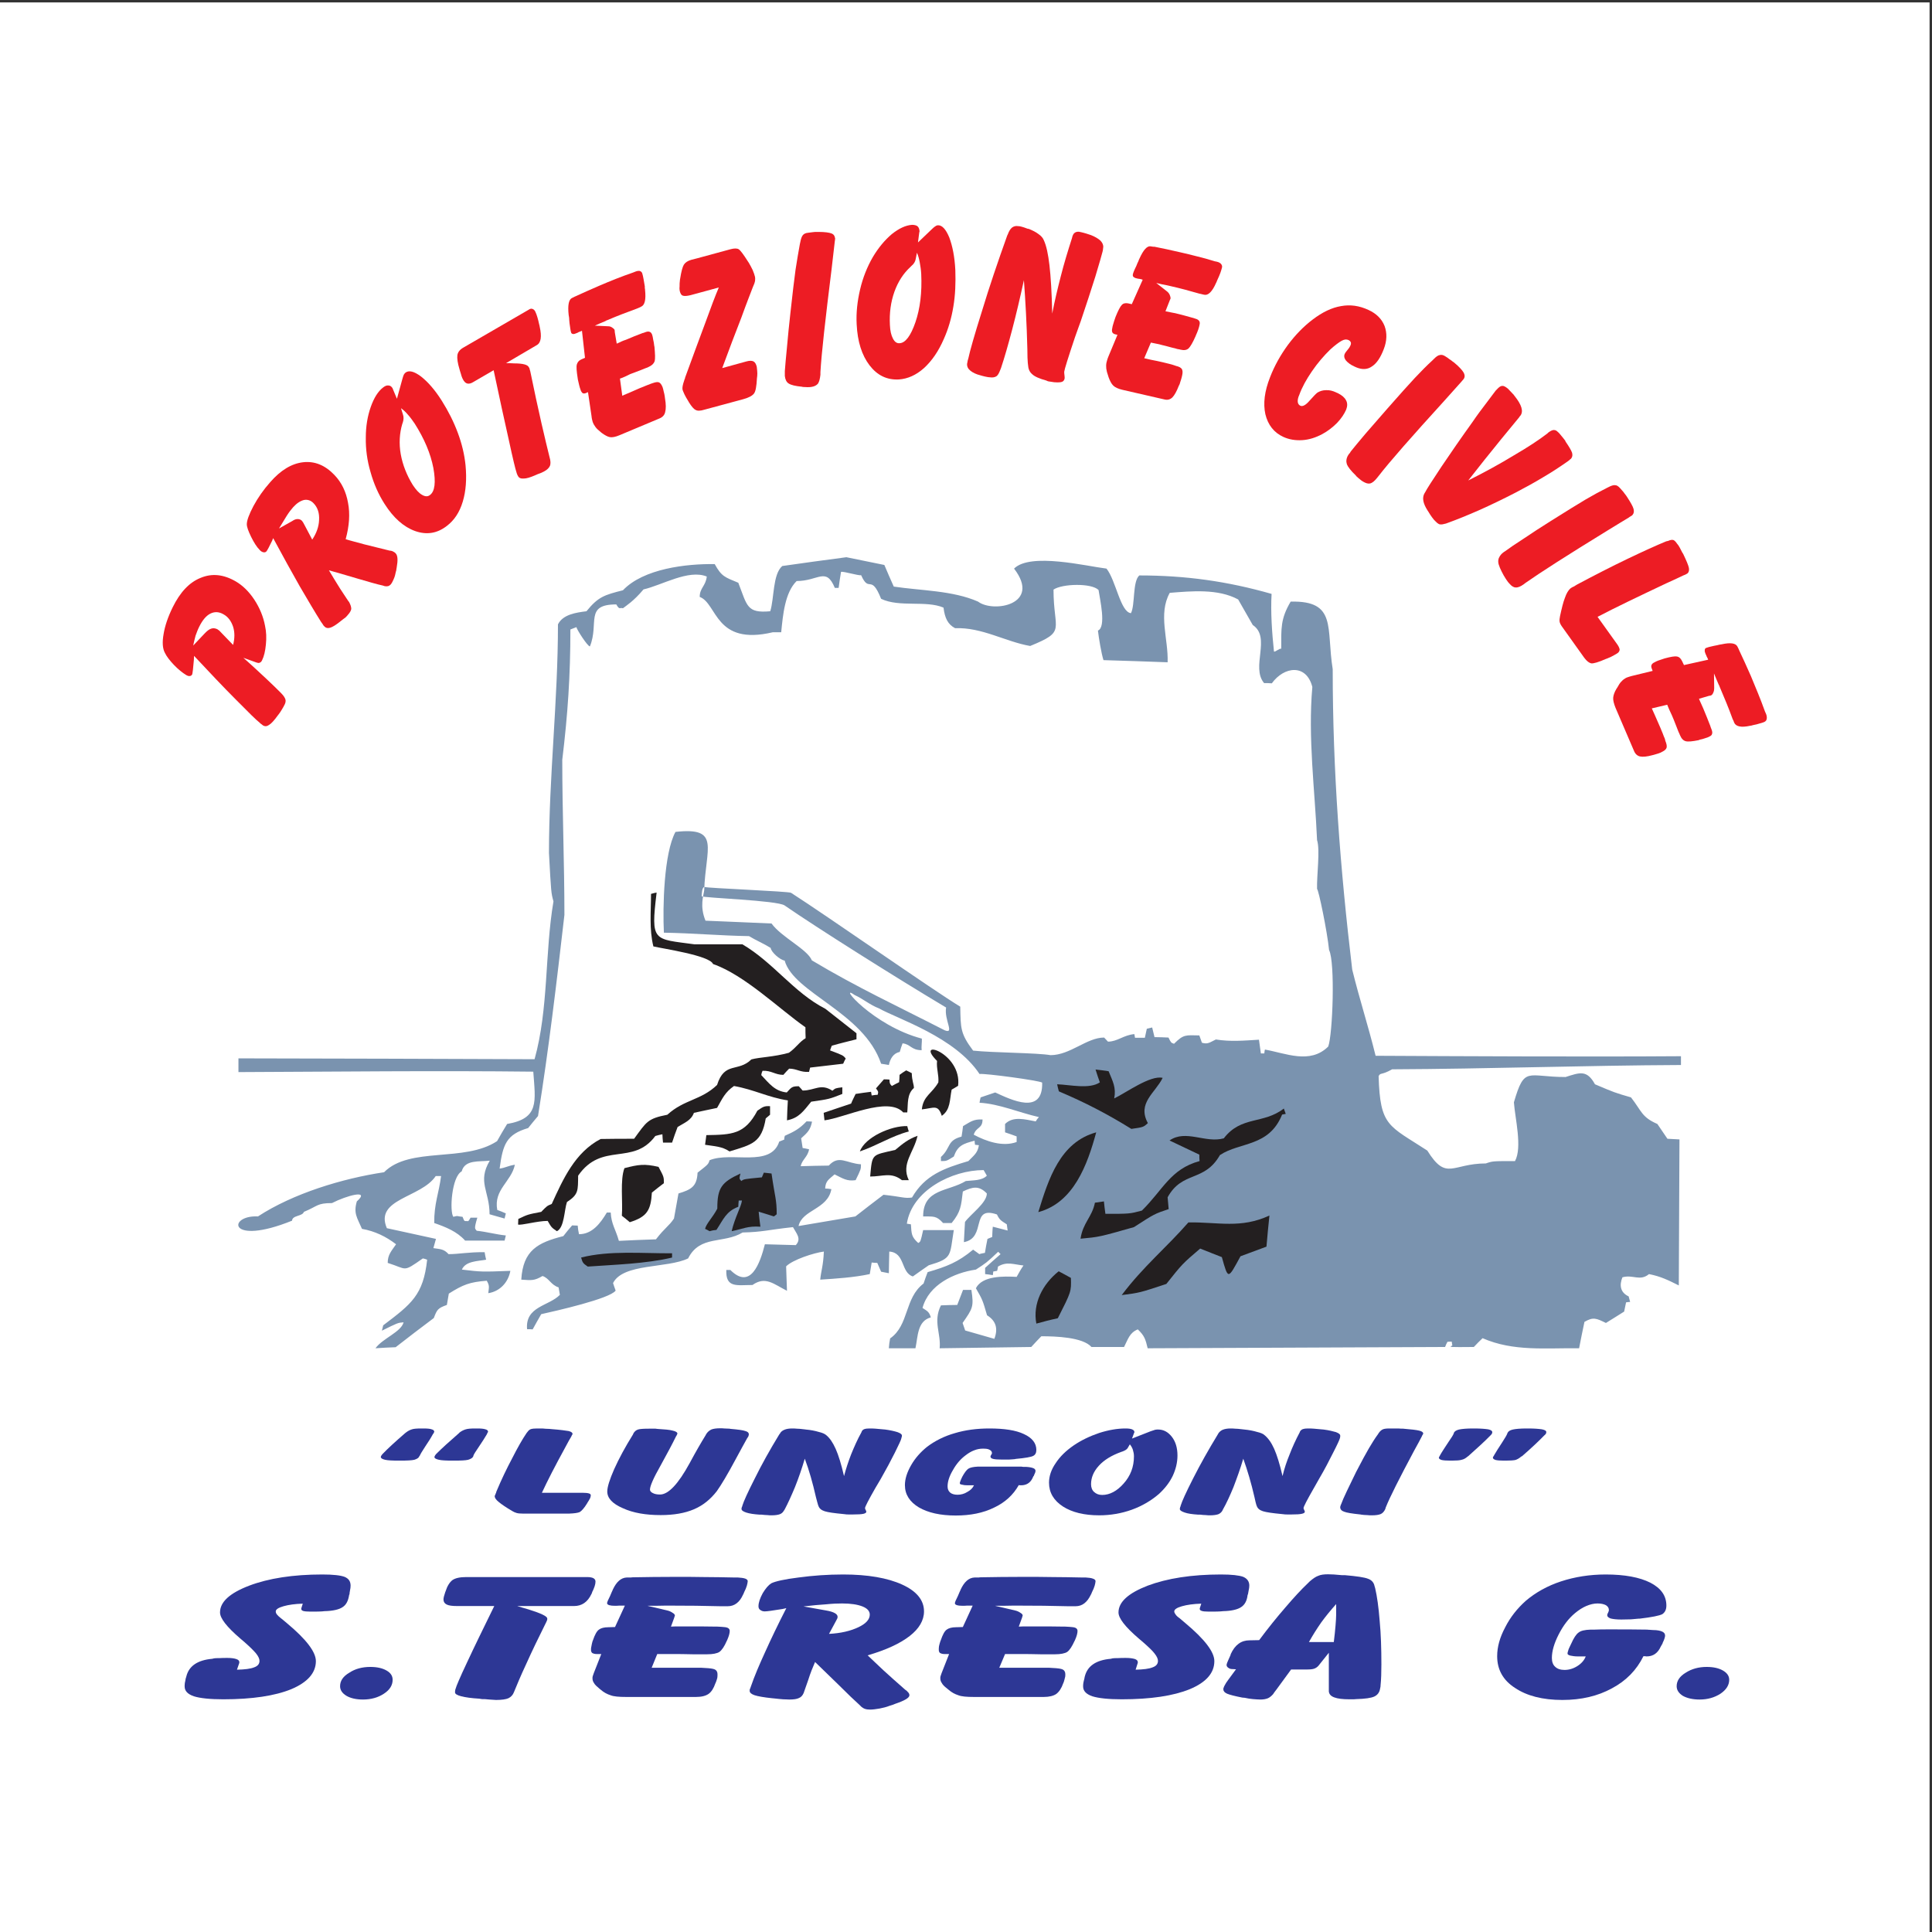 <?xml version="1.0" encoding="UTF-8"?>
<svg xmlns="http://www.w3.org/2000/svg" xmlns:xlink="http://www.w3.org/1999/xlink" width="193pt" height="193pt" viewBox="0 0 193 193" version="1.1">
<rect x="0" y="0" width="193" height="193" fill="#333333" stroke="none"/>
<g id="surface1">
<path style=" stroke:none;fill-rule:evenodd;fill:rgb(100%,100%,100%);fill-opacity:1;" d="M 0 0.242 L 192.758 0.242 L 192.758 193 L 0 193 L 0 0.242 "/>
<path style=" stroke:none;fill-rule:evenodd;fill:rgb(47.8%,57.599%,68.599%);fill-opacity:1;" d="M 37.508 134.688 C 38.215 133.703 40.078 133.059 40.316 132.094 C 39.738 132.141 39.738 132.141 38.152 132.93 C 38.195 132.738 38.238 132.566 38.281 132.395 C 41.109 130.254 42.285 129.375 42.672 125.84 C 42.523 125.777 42.371 125.734 42.242 125.711 C 40.188 127.148 40.723 126.781 38.73 126.16 C 38.73 125.328 39.117 124.961 39.566 124.297 C 38.559 123.527 37.465 122.992 36.16 122.758 C 35.668 121.621 35.301 121.215 35.645 120.016 C 37.039 118.773 34.617 119.434 33.16 120.184 C 31.641 120.184 31.77 120.484 30.355 121.062 C 30.227 121.516 29.199 121.387 29.176 121.941 C 22.75 124.535 22.727 121.363 25.77 121.516 C 29.281 119.223 34.211 117.723 38.367 117.102 C 40.938 114.508 46.379 116.156 49.656 113.996 C 49.977 113.414 50.32 112.84 50.66 112.281 C 53.895 111.723 53.488 110.055 53.273 107.055 C 43.723 106.945 33.504 107.055 23.82 107.098 C 23.82 106.797 23.82 106.027 23.82 105.727 C 33.676 105.746 43.527 105.77 53.402 105.812 C 54.816 100.715 54.41 95.25 55.289 90.047 C 55.055 89.188 55.055 89.188 54.84 85.203 C 54.84 77.578 55.738 69.996 55.738 62.371 C 56.23 61.383 57.539 61.191 58.586 61.062 C 59.766 59.605 60.387 59.434 62.23 58.965 C 64.285 56.801 68.57 56.309 71.398 56.352 C 72.082 57.594 72.406 57.656 73.754 58.215 C 74.652 60.527 74.59 61.277 76.945 61.062 C 77.352 59.777 77.18 57.379 78.145 56.543 C 80.266 56.242 82.406 55.941 84.551 55.664 C 85.812 55.922 87.078 56.18 88.344 56.438 C 88.641 57.164 88.965 57.871 89.285 58.598 C 92.004 59.008 95.176 58.984 97.703 60.098 C 99.223 61.254 104.066 60.398 101.301 56.801 C 102.93 55.172 108.543 56.562 110.535 56.801 C 111.477 57.977 111.926 61.148 112.977 61.254 C 113.406 60.441 113.125 58.086 113.812 57.484 C 118.438 57.484 122.594 58.062 127.027 59.328 C 126.922 61.172 127.07 63.227 127.266 65.09 C 127.395 65.152 127.844 64.727 127.992 64.812 C 127.992 62.777 127.906 61.836 128.934 60.098 C 133.586 59.992 132.469 62.734 133.133 66.848 C 133.133 77 133.883 86.812 135.082 96.859 C 135.832 99.898 136.668 102.426 137.418 105.469 C 145.773 105.512 158.859 105.578 167.922 105.512 C 167.922 105.789 167.922 106.09 167.922 106.391 C 158.281 106.434 148.707 106.777 139.066 106.82 C 137.977 107.441 137.91 107.117 137.719 107.504 C 137.867 112.539 138.703 112.41 142.582 114.938 C 144.508 118.023 145.043 116.223 148.43 116.223 C 149.113 115.988 149.113 115.988 151.344 115.988 C 152.09 114.617 151.344 111.703 151.234 110.117 C 152.305 106.453 152.539 107.59 156.398 107.59 C 157.812 107.141 158.52 106.84 159.332 108.316 C 161.305 109.152 161.305 109.152 162.93 109.625 C 164.004 110.996 163.98 111.594 165.566 112.281 C 165.906 112.773 166.23 113.266 166.57 113.758 C 166.98 113.781 167.387 113.801 167.773 113.824 C 167.75 118.664 167.73 123.547 167.707 128.41 C 166.637 127.875 165.906 127.512 164.73 127.277 C 163.828 128.027 163.121 127.297 162.074 127.598 C 161.754 128.391 161.859 129.117 162.695 129.504 C 162.738 129.676 162.801 129.867 162.844 130.059 C 162.695 130.059 162.566 130.082 162.438 130.102 C 162.371 130.402 162.309 130.703 162.246 131.023 C 161.625 131.41 161.023 131.797 160.426 132.16 C 159.461 131.688 159.16 131.539 158.281 132.051 C 158.09 132.93 157.918 133.809 157.746 134.688 C 154.406 134.645 151.191 135.031 148.105 133.68 C 147.809 133.961 147.508 134.258 147.23 134.559 C 144.723 134.582 144.723 134.582 145.086 134.41 C 145.066 134.258 145.023 134.133 145.023 134.023 C 144.871 134.023 144.723 134.023 144.594 134.043 C 144.508 134.195 144.422 134.387 144.359 134.559 C 134.441 134.602 124.543 134.645 114.648 134.688 C 114.434 133.789 114.324 133.422 113.66 132.801 C 112.828 133.145 112.699 133.766 112.289 134.559 C 111.199 134.559 110.105 134.559 109.035 134.559 C 108.156 133.574 105.457 133.488 104.023 133.488 C 103.68 133.832 103.359 134.195 103.016 134.559 C 99.953 134.602 96.91 134.645 93.867 134.688 C 94.02 133.211 93.184 132.031 93.996 130.402 C 94.531 130.383 95.066 130.359 95.625 130.359 C 95.816 129.848 96.012 129.352 96.203 128.859 C 96.48 128.859 96.762 128.859 97.039 128.859 C 97.297 130.555 97.168 130.703 96.16 132.16 C 96.246 132.418 96.332 132.652 96.418 132.91 C 97.402 133.188 98.367 133.465 99.332 133.746 C 99.738 132.676 99.461 131.926 98.602 131.391 C 98.152 129.848 98.152 129.848 97.488 128.691 C 98.133 127.426 100.273 127.488 101.559 127.555 C 101.773 127.168 101.988 126.781 102.242 126.418 C 101.238 126.312 100.574 125.992 99.695 126.527 C 99.672 126.676 99.652 126.828 99.609 126.953 C 99.48 126.977 99.352 126.996 99.223 127.02 C 99.203 127.148 99.203 127.277 99.18 127.383 C 98.926 127.34 98.668 127.297 98.41 127.277 C 98.41 127.062 98.41 126.848 98.41 126.656 C 98.926 126.184 99.438 125.734 99.953 125.285 C 99.887 125.219 99.801 125.133 99.715 125.047 C 98.539 126.16 98.516 126.16 97.488 126.828 C 95.281 127.148 92.777 128.348 92.156 130.66 C 92.648 130.98 92.82 131.047 92.988 131.602 C 91.621 131.969 91.703 133.531 91.449 134.688 C 90.547 134.688 89.668 134.688 88.793 134.688 C 88.812 134.367 88.855 134.023 88.922 133.703 C 90.828 132.375 90.336 129.676 92.262 128.219 C 92.391 127.832 92.52 127.449 92.668 127.082 C 94.574 126.527 95.691 126.098 97.211 124.836 C 97.402 124.984 97.617 125.113 97.832 125.285 C 98.004 125.219 98.195 125.199 98.391 125.156 C 98.473 124.684 98.539 124.234 98.645 123.762 C 98.797 123.699 98.969 123.633 99.117 123.57 C 99.137 123.227 99.137 122.863 99.18 122.543 C 99.672 122.672 100.164 122.797 100.66 122.926 C 100.637 122.715 100.594 122.5 100.574 122.305 C 100.016 121.941 99.867 121.898 99.59 121.32 C 96.891 120.398 98.602 123.656 96.289 124.086 C 96.332 123.398 96.352 122.734 96.398 122.07 C 96.973 121.277 98.582 120.164 98.582 119.223 C 97.789 118.406 97.168 118.559 96.184 119.027 C 96.012 120.465 95.988 121.043 95.066 122.176 C 94.77 122.176 94.488 122.176 94.211 122.176 C 93.527 121.426 93.27 121.535 92.219 121.516 C 92.219 118.73 94.727 119.051 96.48 117.98 C 97.211 117.895 98.09 117.957 98.582 117.445 C 98.473 117.25 98.367 117.059 98.262 116.887 C 95.09 116.887 91.105 118.922 90.59 122.242 C 90.719 122.262 90.848 122.285 90.996 122.305 C 91.062 123.27 91.039 123.547 91.727 124.168 C 91.961 124.043 91.961 124.043 92.219 122.883 C 93.246 122.883 94.254 122.883 95.281 122.883 C 94.855 125.477 95.176 125.691 92.777 126.398 C 92.242 126.762 91.703 127.148 91.191 127.512 C 89.969 127.125 90.441 125.133 88.836 125.027 C 88.812 125.734 88.812 126.461 88.793 127.191 C 88.535 127.148 88.277 127.082 88.02 127.039 C 87.891 126.742 87.762 126.461 87.637 126.16 C 87.441 126.16 87.25 126.141 87.078 126.121 C 87.016 126.504 86.949 126.891 86.887 127.277 C 85.301 127.617 83.543 127.727 81.938 127.832 C 82.023 126.934 82.238 126.484 82.301 125.027 C 81.293 125.156 79.195 125.84 78.531 126.504 C 78.551 127.32 78.594 128.133 78.617 128.945 C 77.289 128.281 76.473 127.449 75.168 128.367 C 73.605 128.367 72.488 128.691 72.555 126.867 C 72.684 126.867 72.812 126.867 72.961 126.867 C 74.977 128.883 75.918 126.227 76.41 124.297 C 77.418 124.32 78.469 124.363 79.496 124.383 C 80.094 123.742 79.559 123.227 79.215 122.586 C 76.645 122.863 76.195 123.078 74.184 123.121 C 72.277 124.277 69.918 123.355 68.742 125.711 C 66.664 126.719 62.23 126.184 61.242 128.176 C 61.309 128.41 61.414 128.668 61.5 128.926 C 60.922 129.738 55.504 130.961 54.066 131.281 C 53.77 131.797 53.488 132.289 53.211 132.801 C 53.02 132.781 52.824 132.781 52.652 132.781 C 52.461 130.488 54.816 130.488 55.93 129.352 C 55.887 129.098 55.848 128.84 55.801 128.605 C 55.012 128.348 54.859 127.684 54.195 127.469 C 53.359 127.961 53.082 127.898 52.074 127.832 C 52.246 124.898 53.727 124.129 56.273 123.484 C 56.551 123.121 56.852 122.758 57.152 122.414 C 57.324 122.414 57.516 122.434 57.711 122.434 C 57.73 122.715 57.773 122.992 57.84 123.293 C 59.164 123.293 59.98 122.199 60.621 121.129 C 60.75 121.129 60.879 121.129 61.008 121.129 C 61.074 122.305 61.5 122.797 61.824 123.957 C 63.043 123.891 64.285 123.848 65.527 123.805 C 66.43 122.629 66.836 122.477 67.328 121.727 C 67.477 120.891 67.629 120.059 67.777 119.223 C 69.062 118.836 69.621 118.516 69.684 117.145 C 70.754 116.309 70.754 116.309 70.883 115.902 C 73.07 115 76.988 116.672 77.844 114.039 C 78.016 113.973 78.168 113.91 78.34 113.844 C 78.34 113.715 78.359 113.586 78.402 113.461 C 79.324 113.051 79.859 112.773 80.566 112.023 C 80.758 112.023 80.93 112.023 81.121 112.047 C 80.953 112.883 80.672 113.137 80.031 113.715 C 80.074 114.016 80.137 114.336 80.18 114.68 C 80.371 114.703 80.609 114.766 80.824 114.809 C 80.695 115.578 80.117 115.836 79.988 116.5 C 80.93 116.48 81.871 116.438 82.793 116.438 C 83.801 115.324 84.57 116.223 86.008 116.309 C 86.008 116.801 86.008 116.801 85.473 117.895 C 84.594 118.023 84.207 117.723 83.371 117.316 C 82.793 117.828 82.473 117.957 82.43 118.73 C 82.621 118.73 82.836 118.75 83.051 118.793 C 82.688 120.828 80.137 120.828 79.773 122.477 C 81.656 122.156 83.543 121.836 85.449 121.516 C 86.371 120.785 87.312 120.078 88.258 119.352 C 90.184 119.562 90.312 119.734 91.105 119.629 C 92.41 117.379 94.297 116.715 96.738 115.988 C 97.297 115.406 97.66 115.195 97.789 114.402 C 97.66 114.379 97.531 114.379 97.402 114.359 C 97.383 114.211 97.359 114.082 97.359 113.953 C 96.203 114.25 95.668 114.445 95.281 115.535 C 94.555 115.988 94.555 115.988 93.996 115.988 C 93.996 115.836 93.996 115.707 93.996 115.578 C 95.004 114.66 94.574 113.93 96.055 113.543 C 96.117 113.203 96.16 112.84 96.203 112.496 C 96.973 112.047 97.254 111.789 98.152 111.832 C 98.152 112.773 97.512 112.559 97.273 113.352 C 98.516 114.016 100.164 114.594 101.559 114.082 C 101.559 113.887 101.559 113.695 101.559 113.523 C 101.172 113.375 100.789 113.246 100.402 113.117 C 100.402 112.84 100.402 112.539 100.402 112.281 C 101.215 111.469 102.414 111.832 103.465 112.023 C 103.551 111.875 103.656 111.723 103.785 111.594 C 101.797 111.145 99.824 110.27 97.852 110.16 C 97.875 109.969 97.918 109.797 97.961 109.625 C 98.453 109.453 98.926 109.305 99.418 109.133 C 101.004 109.859 104.195 111.445 104.109 108.148 C 103.785 107.934 98.344 107.203 97.852 107.289 C 95.391 103.586 89.711 101.805 87.805 100.734 C 86.906 100.391 86.199 99.77 85.387 99.406 C 83.586 98.121 87.184 102.469 92.09 103.754 C 92.113 104.055 92.027 104.57 92.07 104.91 C 91.02 104.91 90.977 104.312 90.164 104.227 C 90.055 104.504 89.969 104.785 89.883 105.082 C 89.242 105.211 88.922 105.77 88.793 106.391 C 88.535 106.348 88.277 106.305 88.02 106.262 C 86.285 101.121 79.301 99.215 78.383 95.957 C 77.953 95.914 77.031 95.121 76.988 94.695 C 76.305 94.266 75.488 93.922 74.824 93.516 C 72.039 93.473 69.105 93.215 66.32 93.172 C 66.191 90.602 66.32 85.227 67.477 83.105 C 72.039 82.59 70.477 84.734 70.348 88.934 C 70.285 89.445 69.875 90.516 70.477 91.973 C 72.684 92.059 74.867 92.164 77.074 92.254 C 78.059 93.621 80.652 94.824 81.102 95.938 C 85.645 98.656 89.648 100.5 94.359 102.918 C 95.41 103.348 94.297 101.891 94.512 100.648 C 89.52 97.672 81.574 92.66 78.383 90.453 C 77.652 89.938 70.242 89.703 70.09 89.531 C 70.113 89.383 70.09 88.566 70.414 88.609 C 70.605 88.719 78.789 89.039 79.023 89.188 C 82.664 91.523 93.27 98.957 95.926 100.562 C 95.969 102.707 95.926 103.242 97.211 104.953 C 99.203 105.168 103.613 105.168 104.941 105.406 C 106.914 105.406 108.562 103.648 110.297 103.648 C 110.426 103.777 110.555 103.926 110.684 104.055 C 111.629 104.055 112.246 103.391 113.32 103.305 C 113.34 103.434 113.363 103.539 113.383 103.668 C 113.703 103.668 114.027 103.668 114.367 103.668 C 114.434 103.371 114.496 103.07 114.562 102.77 C 114.734 102.727 114.902 102.684 115.098 102.641 C 115.184 102.961 115.246 103.285 115.332 103.605 C 115.805 103.605 116.254 103.629 116.727 103.648 C 116.98 104.164 116.98 104.164 117.281 104.27 C 118.246 103.305 118.438 103.414 119.809 103.434 C 119.895 103.668 119.98 103.926 120.066 104.164 C 120.668 104.355 120.902 104.098 121.461 103.84 C 122.938 104.078 124.285 103.949 125.766 103.863 C 125.828 104.312 125.895 104.785 125.957 105.234 C 126.086 105.234 126.191 105.234 126.301 105.234 C 126.32 105.105 126.32 104.977 126.363 104.848 C 128.441 105.211 130.863 106.348 132.684 104.547 C 133.133 103.371 133.391 96.129 132.77 94.906 C 132.578 93.004 131.719 88.867 131.57 88.805 C 131.527 87.453 131.891 84.926 131.57 83.922 C 131.355 78.949 130.648 73.699 131.098 68.625 C 130.5 66.289 128.27 66.566 127.051 68.262 C 126.77 68.238 126.516 68.238 126.277 68.238 C 124.93 66.633 127.008 63.676 125.145 62.434 C 124.652 61.555 124.156 60.719 123.688 59.883 C 121.672 58.793 119.016 59.051 116.855 59.223 C 115.676 61.34 116.727 63.848 116.641 66.16 C 114.496 66.074 112.355 66.012 110.234 65.945 C 110.02 65.281 109.762 63.719 109.68 62.992 C 110.535 62.648 109.871 59.844 109.742 58.941 C 109.055 58.234 106.121 58.301 105.242 58.898 C 105.242 63.035 106.57 63.035 102.91 64.531 C 100.445 64.105 98.09 62.648 95.41 62.754 C 94.684 62.371 94.383 61.746 94.254 60.699 C 92.496 59.949 89.863 60.699 88.02 59.82 C 86.992 57.25 86.844 59.305 86.027 57.465 C 85.707 57.508 84.336 57.078 84.016 57.121 C 83.93 57.656 83.844 58.191 83.777 58.727 C 83.652 58.727 83.523 58.727 83.395 58.727 C 82.516 56.605 81.766 58.043 79.582 58.043 C 78.402 59.199 78.211 61.449 78.039 63.16 C 77.738 63.16 77.48 63.16 77.203 63.16 C 71.398 64.531 71.676 60.289 69.898 59.629 C 69.898 58.727 70.496 58.555 70.605 57.594 C 68.785 56.844 66.105 58.473 64.285 58.879 C 63.277 60.078 62.551 60.508 62.23 60.762 C 61.906 60.656 61.906 60.977 61.566 60.379 C 58.375 60.379 59.871 62.262 58.93 64.574 C 58.695 64.574 57.602 62.863 57.582 62.648 C 57.41 62.711 57.133 62.82 56.98 62.883 C 56.98 67.488 56.723 71.324 56.168 75.906 C 56.168 81.07 56.383 86.273 56.383 91.395 C 55.609 98.102 54.816 104.848 53.746 111.488 C 53.402 111.895 53.082 112.281 52.762 112.688 C 50.578 113.332 50.234 114.316 49.91 116.738 C 50.531 116.652 50.66 116.48 51.434 116.352 C 51.09 118.043 49.289 118.836 49.676 120.871 C 49.977 120.977 50.254 121.086 50.531 121.215 C 50.492 121.387 50.449 121.555 50.406 121.727 C 49.891 121.578 49.398 121.449 48.906 121.301 C 48.906 118.965 47.664 118.086 48.926 115.945 C 47.879 116.074 46.441 115.816 46.121 117.016 C 45.113 117.551 44.898 121.02 45.285 121.555 C 45.801 121.406 45.648 121.516 46.207 121.555 C 46.422 122.027 46.293 121.984 46.785 121.984 C 46.871 121.855 46.957 121.77 47 121.641 C 47.234 121.641 47.449 121.641 47.684 121.641 C 47.32 122.844 47.469 122.715 47.621 122.949 C 48.648 123.055 49.504 123.312 50.531 123.418 C 50.492 123.59 50.449 123.762 50.406 123.934 C 49.078 123.934 47.77 123.934 46.465 123.934 C 45.648 123.012 44.492 122.562 43.379 122.176 C 43.355 120.25 43.848 119.18 44.062 117.484 C 43.871 117.484 43.699 117.484 43.527 117.484 C 42.07 119.672 37.383 119.734 38.645 122.691 C 40.273 123.055 41.922 123.398 43.551 123.762 C 43.465 124.062 43.379 124.363 43.293 124.684 C 44 124.789 44.344 124.77 44.812 125.285 C 45.863 125.285 46.762 125.07 48.414 125.09 C 48.457 125.348 48.5 125.605 48.562 125.84 C 47.727 125.992 46.508 125.969 46.141 126.828 C 48.113 127.062 48.113 127.062 50.984 126.953 C 50.77 128.133 49.91 129.012 48.777 129.184 C 48.84 128.582 48.926 128.453 48.625 127.941 C 46.934 128.07 46.27 128.324 44.836 129.227 C 44.77 129.59 44.707 129.973 44.641 130.359 C 43.723 130.684 43.656 130.832 43.336 131.668 C 42.051 132.633 40.785 133.594 39.523 134.582 C 38.836 134.602 38.172 134.645 37.508 134.688 "/>
<path style=" stroke:none;fill-rule:evenodd;fill:rgb(13.699%,12.199%,12.5%);fill-opacity:1;" d="M 103.527 132.223 C 103.145 130.23 104.148 128.281 105.758 126.996 C 106.145 127.191 106.551 127.426 106.98 127.66 C 107.02 129.031 107.02 129.031 105.672 131.688 C 104.941 131.84 104.234 132.031 103.527 132.223 "/>
<path style=" stroke:none;fill-rule:evenodd;fill:rgb(13.699%,12.199%,12.5%);fill-opacity:1;" d="M 58.715 126.527 C 58.246 126.203 58.203 126.16 58.051 125.625 C 60.902 124.898 64.18 125.219 67.137 125.199 C 67.137 125.348 67.137 125.477 67.137 125.625 C 64.523 126.246 61.438 126.332 58.715 126.527 "/>
<path style=" stroke:none;fill-rule:evenodd;fill:rgb(13.699%,12.199%,12.5%);fill-opacity:1;" d="M 107.941 123.742 C 108.18 122.137 109.098 121.578 109.379 120.145 C 109.656 120.098 109.957 120.059 110.277 120.016 C 110.32 120.422 110.363 120.828 110.426 121.258 C 112.848 121.258 112.848 121.258 114.07 120.934 C 116.188 118.855 116.918 116.781 119.832 115.988 C 119.809 115.773 119.809 115.559 119.809 115.344 C 118.805 114.871 117.816 114.402 116.832 113.93 C 118.461 112.793 120.41 114.23 122.254 113.715 C 123.988 111.445 126.215 112.324 128.25 110.738 C 128.312 110.891 128.379 111.082 128.441 111.273 C 128.312 111.297 128.188 111.316 128.078 111.34 C 126.77 114.594 123.859 114.059 121.867 115.387 C 120.301 118.129 118.117 116.93 116.641 119.605 C 116.684 119.992 116.703 120.379 116.746 120.785 C 115.332 121.258 115.332 121.258 113.277 122.586 C 109.805 123.57 109.805 123.57 107.941 123.742 "/>
<path style=" stroke:none;fill-rule:evenodd;fill:rgb(13.699%,12.199%,12.5%);fill-opacity:1;" d="M 112.055 129.375 C 114.219 126.504 116.488 124.664 118.719 122.113 C 121.695 122.07 123.945 122.758 126.812 121.426 C 126.707 122.434 126.602 123.484 126.516 124.535 C 125.637 124.855 124.777 125.176 123.922 125.496 C 122.66 127.812 122.703 127.875 122.059 125.582 C 121.328 125.305 120.602 125.004 119.895 124.727 C 118.117 126.246 118.117 126.246 116.512 128.262 C 113.855 129.141 113.855 129.141 112.055 129.375 "/>
<path style=" stroke:none;fill-rule:evenodd;fill:rgb(13.699%,12.199%,12.5%);fill-opacity:1;" d="M 55.633 122.992 C 55.098 122.629 55.098 122.629 54.711 121.965 C 53.66 121.965 52.055 122.434 51.754 122.328 C 51.754 122.137 51.777 121.941 51.777 121.77 C 52.719 121.32 52.719 121.32 54.066 121.062 C 54.645 120.465 54.645 120.465 55.117 120.27 C 56.254 117.785 57.43 115.129 60 113.781 C 61.117 113.758 62.23 113.758 63.344 113.758 C 64.586 112.066 64.672 111.746 66.664 111.359 C 68.355 109.816 70.027 109.926 71.633 108.383 C 72.383 106.004 73.73 107.141 75.059 105.832 C 75.918 105.598 77.266 105.598 78.809 105.168 C 79.582 104.613 79.836 104.098 80.48 103.711 C 80.461 103.348 80.461 102.984 80.461 102.621 C 77.801 100.758 74.375 97.395 71.227 96.301 C 70.906 95.445 66.148 94.758 65.27 94.543 C 64.844 92.828 65.035 91.031 65.035 89.297 C 65.207 89.254 65.398 89.188 65.594 89.168 C 64.992 94.137 65.27 93.773 69.363 94.332 C 70.949 94.332 72.555 94.332 74.16 94.332 C 77.289 96.172 79.281 99.148 82.453 100.777 C 83.48 101.594 84.527 102.406 85.559 103.219 C 85.559 103.414 85.559 103.605 85.559 103.82 C 84.723 104.035 83.906 104.227 83.094 104.461 C 83.031 104.613 82.965 104.785 82.922 104.934 C 84.23 105.426 84.23 105.426 84.484 105.746 C 84.398 105.898 84.293 106.09 84.23 106.262 C 83.113 106.391 82.023 106.52 80.93 106.648 C 80.887 106.777 80.867 106.926 80.824 107.074 C 79.945 107.141 79.602 106.754 78.832 106.754 C 78.637 106.945 78.445 107.16 78.254 107.375 C 77.418 107.375 77.074 106.926 76.176 106.969 C 76.109 107.098 76.066 107.246 76.047 107.398 C 76.859 108.254 77.395 109.004 78.594 109.133 C 79.066 108.617 79.109 108.512 79.793 108.512 C 79.922 108.641 80.051 108.789 80.18 108.941 C 81.402 108.941 81.98 108.191 83.156 108.961 C 83.457 108.703 83.457 108.703 84.145 108.617 C 84.145 108.832 84.145 109.066 84.145 109.281 C 82.836 109.797 82.836 109.797 81.035 110.055 C 80.246 111.016 79.816 111.68 78.617 111.918 C 78.637 111.254 78.66 110.59 78.703 109.926 C 76.73 109.625 75.359 108.852 73.324 108.488 C 72.426 109.109 72.168 109.73 71.633 110.676 C 70.84 110.844 70.09 110.996 69.32 111.168 C 69.039 111.938 68.379 112.152 67.691 112.582 C 67.5 113.094 67.305 113.609 67.137 114.145 C 66.812 114.145 66.516 114.145 66.234 114.145 C 66.191 113.844 66.191 113.586 66.172 113.309 C 65.934 113.352 65.699 113.414 65.465 113.48 C 63.234 116.5 60.129 114.016 57.754 117.445 C 57.73 118.922 57.816 119.309 56.637 120.078 C 56.359 120.891 56.383 122.629 55.633 122.992 "/>
<path style=" stroke:none;fill-rule:evenodd;fill:rgb(13.699%,12.199%,12.5%);fill-opacity:1;" d="M 70.883 122.992 C 70.734 122.906 70.582 122.82 70.434 122.758 C 70.562 122.219 71.184 121.641 71.656 120.742 C 71.656 118.645 72.082 118.105 73.969 117.23 C 73.84 117.742 73.84 117.742 74.055 117.98 C 74.312 117.785 74.312 117.785 76.109 117.613 C 76.176 117.445 76.238 117.293 76.305 117.145 C 76.559 117.164 76.816 117.207 77.074 117.23 C 77.418 119.648 77.59 119.777 77.59 121.301 C 77.504 121.363 77.418 121.449 77.309 121.516 C 76.797 121.363 76.305 121.191 75.789 121.043 C 75.832 121.535 75.895 122.027 75.961 122.543 C 74.676 122.457 74.246 122.758 73.09 122.992 C 73.41 121.621 74.055 120.527 74.117 119.93 C 74.012 119.93 73.902 119.93 73.797 119.93 C 73.777 120.145 73.754 120.336 73.754 120.551 C 72.531 121.02 72.277 121.793 71.57 122.863 C 71.332 122.883 71.098 122.926 70.883 122.992 "/>
<path style=" stroke:none;fill-rule:evenodd;fill:rgb(13.699%,12.199%,12.5%);fill-opacity:1;" d="M 62.914 122.094 C 62.656 121.879 62.379 121.641 62.121 121.449 C 62.23 120.078 61.93 117.871 62.379 116.695 C 63.793 116.328 64.371 116.242 65.785 116.566 C 66.32 117.57 66.32 117.57 66.32 118.195 C 65.914 118.492 65.527 118.816 65.121 119.137 C 65.016 120.914 64.629 121.555 62.914 122.094 "/>
<path style=" stroke:none;fill-rule:evenodd;fill:rgb(13.699%,12.199%,12.5%);fill-opacity:1;" d="M 90.098 117.895 C 89.027 117.059 88.191 117.531 86.926 117.531 C 87.141 115.195 87.055 115.43 89.434 114.871 C 90.207 114.23 90.719 113.801 91.66 113.461 C 91.297 115.129 89.992 116.242 90.785 117.895 C 90.547 117.895 90.336 117.895 90.098 117.895 "/>
<path style=" stroke:none;fill-rule:evenodd;fill:rgb(13.699%,12.199%,12.5%);fill-opacity:1;" d="M 103.723 121.086 C 104.75 117.742 105.906 114.102 109.508 113.117 C 108.629 116.352 107.258 120.145 103.723 121.086 "/>
<path style=" stroke:none;fill-rule:evenodd;fill:rgb(13.699%,12.199%,12.5%);fill-opacity:1;" d="M 72.875 115.023 C 72.125 114.508 71.332 114.508 70.434 114.359 C 70.477 114.016 70.52 113.715 70.562 113.395 C 73.109 113.352 74.398 113.332 75.66 110.953 C 76.176 110.609 76.305 110.461 76.926 110.504 C 76.926 110.781 76.926 111.059 76.926 111.359 C 76.797 111.469 76.645 111.594 76.496 111.723 C 76.09 114.145 75.145 114.336 72.875 115.023 "/>
<path style=" stroke:none;fill-rule:evenodd;fill:rgb(13.699%,12.199%,12.5%);fill-opacity:1;" d="M 85.898 115.023 C 86.414 113.586 89.07 112.43 90.633 112.496 C 90.676 112.668 90.719 112.84 90.785 113.031 C 89.113 113.461 87.594 114.445 85.898 115.023 "/>
<path style=" stroke:none;fill-rule:evenodd;fill:rgb(13.699%,12.199%,12.5%);fill-opacity:1;" d="M 82.363 111.918 C 82.344 111.66 82.301 111.426 82.281 111.168 C 83.18 110.867 84.102 110.547 85.023 110.246 C 85.148 109.926 85.32 109.602 85.473 109.281 C 85.984 109.195 86.5 109.133 87.016 109.066 C 87.035 109.176 87.055 109.305 87.078 109.434 C 87.25 109.41 87.465 109.367 87.676 109.367 C 87.762 109.047 87.742 109.047 87.508 108.727 C 87.762 108.426 88.043 108.125 88.297 107.824 C 88.492 107.824 88.684 107.824 88.855 107.848 C 88.879 108.254 88.879 108.254 89.094 108.488 C 89.328 108.359 89.562 108.23 89.82 108.105 C 89.84 107.848 89.863 107.609 89.863 107.375 C 90.078 107.203 90.289 107.074 90.527 106.926 C 90.699 107.012 90.891 107.098 91.082 107.203 C 91.105 108.02 91.297 108.297 91.297 108.684 C 90.59 109.305 90.719 110.223 90.633 111.125 C 90.484 111.125 90.355 111.125 90.227 111.125 C 88.707 109.477 84.336 111.68 82.363 111.918 "/>
<path style=" stroke:none;fill-rule:evenodd;fill:rgb(13.699%,12.199%,12.5%);fill-opacity:1;" d="M 94.082 111.469 C 93.695 110.289 93.312 110.695 92.09 110.824 C 92.219 109.477 93.117 109.238 93.738 108.125 C 93.805 107.398 93.527 106.711 93.609 105.984 C 91.254 103.629 96.117 105.191 95.711 108.469 C 95.496 108.598 95.281 108.727 95.066 108.852 C 94.855 109.902 94.961 110.844 94.082 111.469 "/>
<path style=" stroke:none;fill-rule:evenodd;fill:rgb(13.699%,12.199%,12.5%);fill-opacity:1;" d="M 113.02 112.773 C 110.598 111.273 108.414 110.141 105.777 109.023 C 105.715 108.789 105.648 108.555 105.605 108.316 C 106.895 108.359 108.82 108.832 109.871 108.125 C 109.719 107.695 109.57 107.27 109.441 106.84 C 109.871 106.883 110.297 106.945 110.746 107.012 C 111.156 108.02 111.52 108.641 111.305 109.73 C 112.465 109.176 114.926 107.375 116.145 107.676 C 115.418 109.176 113.574 110.184 114.668 112.195 C 114.219 112.602 114.219 112.602 113.02 112.773 "/>
<path style=" stroke:none;fill-rule:evenodd;fill:rgb(92.899%,10.999%,14.099%);fill-opacity:1;" d="M 26.008 72.266 L 25.922 72.18 C 25.641 71.965 24.871 71.215 23.586 69.91 C 22.301 68.625 20.906 67.145 19.387 65.52 C 19.387 65.625 19.367 65.754 19.367 65.926 C 19.301 66.781 19.238 67.254 19.195 67.383 C 19.129 67.469 19.066 67.531 18.957 67.531 C 18.871 67.555 18.742 67.512 18.617 67.445 C 18.23 67.211 17.801 66.867 17.371 66.418 C 16.965 65.988 16.645 65.582 16.473 65.219 C 16.238 64.789 16.195 64.148 16.344 63.332 C 16.473 62.539 16.773 61.641 17.246 60.676 C 17.992 59.156 18.914 58.172 20.051 57.723 C 21.188 57.25 22.344 57.379 23.562 58.086 C 24.25 58.492 24.871 59.094 25.406 59.906 C 25.941 60.719 26.305 61.598 26.477 62.52 C 26.605 63.098 26.629 63.719 26.562 64.383 C 26.5 65.047 26.371 65.582 26.176 65.969 C 26.113 66.098 26.047 66.16 25.941 66.203 C 25.855 66.246 25.75 66.227 25.621 66.184 L 24.312 65.711 C 25.234 66.523 26.008 67.254 26.629 67.832 C 27.25 68.41 27.699 68.859 28.02 69.18 L 28.105 69.266 C 28.34 69.504 28.469 69.719 28.512 69.867 C 28.555 70.016 28.535 70.188 28.426 70.402 C 28.34 70.574 28.254 70.723 28.148 70.895 C 28.039 71.066 27.957 71.215 27.848 71.344 L 27.762 71.453 C 27.398 71.965 27.098 72.285 26.883 72.414 C 26.668 72.566 26.477 72.586 26.262 72.461 C 26.199 72.414 26.113 72.328 26.008 72.266 Z M 23.285 64.426 C 23.457 63.762 23.457 63.16 23.285 62.605 C 23.094 62.047 22.793 61.621 22.32 61.363 C 21.871 61.105 21.445 61.086 21.016 61.297 C 20.586 61.512 20.223 61.961 19.902 62.605 C 19.75 62.906 19.645 63.203 19.535 63.504 C 19.453 63.824 19.367 64.148 19.301 64.488 L 20.414 63.312 C 20.672 63.035 20.887 62.863 21.102 62.797 C 21.293 62.734 21.508 62.754 21.723 62.863 C 21.766 62.906 21.809 62.926 21.871 62.969 C 21.914 63.012 21.957 63.035 21.98 63.074 L 23.285 64.426 "/>
<path style=" stroke:none;fill-rule:evenodd;fill:rgb(92.899%,10.999%,14.099%);fill-opacity:1;" d="M 32.219 62.328 L 32.066 62.113 C 31.445 61.129 30.738 59.926 29.949 58.578 C 29.176 57.207 28.277 55.602 27.289 53.758 C 27.27 53.82 27.227 53.906 27.184 54.016 C 26.906 54.594 26.715 54.957 26.629 55.066 C 26.543 55.172 26.434 55.191 26.328 55.172 C 26.199 55.148 26.07 55.086 25.941 54.938 C 25.641 54.637 25.363 54.188 25.086 53.629 C 24.805 53.051 24.656 52.645 24.656 52.367 C 24.656 52 24.871 51.402 25.32 50.547 C 25.77 49.711 26.328 48.918 26.992 48.168 C 28.039 46.969 29.133 46.305 30.289 46.176 C 31.445 46.047 32.477 46.477 33.398 47.438 C 34.125 48.188 34.574 49.133 34.766 50.223 C 34.98 51.316 34.895 52.535 34.531 53.863 C 35.004 54.016 35.625 54.164 36.395 54.379 C 37.168 54.57 38.004 54.785 38.902 55 L 39.074 55.023 C 39.18 55.043 39.266 55.086 39.328 55.129 C 39.414 55.172 39.48 55.215 39.523 55.277 C 39.738 55.492 39.758 55.965 39.629 56.691 C 39.609 56.801 39.586 56.906 39.586 56.973 L 39.543 57.121 C 39.5 57.355 39.438 57.613 39.328 57.852 C 39.242 58.062 39.137 58.258 39.031 58.387 C 38.945 58.473 38.859 58.535 38.75 58.555 C 38.664 58.578 38.559 58.578 38.43 58.555 L 38.238 58.492 C 37.723 58.387 36.844 58.129 35.602 57.766 C 34.34 57.398 33.438 57.121 32.859 56.973 C 33.184 57.527 33.566 58.148 33.996 58.836 C 34.445 59.52 34.703 59.906 34.789 60.035 L 34.875 60.141 C 35.023 60.422 35.09 60.633 35.09 60.828 C 35.066 60.996 34.961 61.191 34.766 61.406 C 34.703 61.492 34.617 61.578 34.512 61.684 C 34.383 61.77 34.23 61.898 34.059 62.027 L 33.953 62.113 C 33.523 62.453 33.203 62.648 32.969 62.711 C 32.73 62.777 32.559 62.734 32.41 62.586 C 32.391 62.539 32.348 62.52 32.324 62.496 C 32.305 62.453 32.262 62.41 32.219 62.328 Z M 31.191 53.906 C 31.617 53.266 31.855 52.602 31.875 51.938 C 31.918 51.254 31.727 50.695 31.34 50.289 C 31.062 49.988 30.738 49.883 30.375 49.945 C 30.012 50.031 29.648 50.266 29.281 50.672 C 29.09 50.887 28.875 51.164 28.641 51.531 C 28.426 51.871 28.168 52.301 27.871 52.793 L 29.199 52.047 C 29.391 51.914 29.562 51.852 29.734 51.852 C 29.906 51.852 30.055 51.914 30.16 52.023 C 30.184 52.047 30.227 52.109 30.27 52.172 C 30.312 52.238 30.355 52.324 30.398 52.406 L 31.191 53.906 "/>
<path style=" stroke:none;fill-rule:evenodd;fill:rgb(92.899%,10.999%,14.099%);fill-opacity:1;" d="M 40.059 40.777 L 40.25 41.398 C 40.336 41.633 40.336 41.91 40.23 42.234 C 40.207 42.277 40.188 42.32 40.188 42.34 C 39.91 43.281 39.844 44.312 40.035 45.383 C 40.23 46.453 40.637 47.48 41.234 48.445 C 41.559 48.938 41.855 49.258 42.156 49.43 C 42.48 49.621 42.734 49.621 42.949 49.453 C 43.441 49.09 43.551 48.188 43.293 46.754 C 43.016 45.316 42.395 43.84 41.43 42.32 C 41.195 41.977 40.98 41.676 40.742 41.418 C 40.531 41.16 40.293 40.949 40.059 40.777 Z M 39.652 39.836 L 40.188 37.887 C 40.25 37.672 40.293 37.52 40.336 37.434 C 40.379 37.348 40.445 37.285 40.508 37.223 C 40.852 36.965 41.363 37.094 42.051 37.605 C 42.734 38.141 43.441 38.934 44.129 40.027 C 44.793 41.078 45.328 42.148 45.734 43.238 C 46.141 44.332 46.398 45.402 46.508 46.496 C 46.633 47.848 46.547 49.066 46.227 50.117 C 45.906 51.188 45.371 51.98 44.641 52.535 C 43.68 53.285 42.629 53.457 41.473 53.051 C 40.336 52.645 39.309 51.746 38.41 50.328 C 37.809 49.387 37.336 48.316 37.016 47.16 C 36.672 46.004 36.523 44.848 36.543 43.711 C 36.543 42.574 36.715 41.57 37.039 40.648 C 37.359 39.746 37.766 39.086 38.281 38.699 C 38.473 38.551 38.645 38.484 38.793 38.508 C 38.965 38.508 39.094 38.594 39.203 38.762 C 39.223 38.785 39.223 38.828 39.242 38.848 C 39.242 38.871 39.266 38.891 39.266 38.914 L 39.652 39.836 "/>
<path style=" stroke:none;fill-rule:evenodd;fill:rgb(92.899%,10.999%,14.099%);fill-opacity:1;" d="M 49.312 36.984 L 47.32 38.141 C 47.062 38.312 46.848 38.355 46.676 38.312 C 46.508 38.27 46.355 38.121 46.227 37.863 C 46.184 37.777 46.141 37.672 46.098 37.543 C 46.078 37.434 46.012 37.266 45.949 37.051 L 45.906 36.898 C 45.715 36.277 45.648 35.785 45.691 35.484 C 45.734 35.188 45.926 34.93 46.27 34.734 L 52.805 30.945 C 52.953 30.836 53.082 30.816 53.191 30.859 C 53.32 30.902 53.426 31.008 53.488 31.16 C 53.555 31.285 53.617 31.48 53.684 31.695 C 53.746 31.906 53.809 32.145 53.855 32.379 L 53.895 32.531 L 53.918 32.656 C 54.133 33.621 54.047 34.242 53.617 34.48 L 50.555 36.277 C 50.77 36.277 51.027 36.277 51.348 36.301 C 52.227 36.301 52.719 36.43 52.824 36.684 C 52.867 36.727 52.867 36.75 52.891 36.793 C 52.891 36.812 52.91 36.855 52.91 36.879 L 52.977 37.113 C 53.359 38.977 53.727 40.691 54.09 42.277 C 54.453 43.84 54.711 44.934 54.859 45.512 L 54.902 45.684 C 55.012 46.047 55.012 46.324 54.945 46.52 C 54.859 46.73 54.668 46.926 54.348 47.098 C 54.281 47.141 54.152 47.184 53.98 47.27 C 53.789 47.332 53.641 47.395 53.555 47.438 L 53.402 47.504 C 52.953 47.695 52.59 47.805 52.312 47.805 C 52.012 47.824 51.84 47.738 51.754 47.566 C 51.711 47.504 51.668 47.418 51.625 47.289 L 51.582 47.141 C 51.496 46.902 51.238 45.855 50.832 43.969 C 50.406 42.062 49.891 39.746 49.312 36.984 "/>
<path style=" stroke:none;fill-rule:evenodd;fill:rgb(92.899%,10.999%,14.099%);fill-opacity:1;" d="M 58.738 39.172 L 58.504 39.277 C 58.375 39.32 58.266 39.32 58.18 39.258 C 58.117 39.191 58.031 39.086 57.988 38.914 C 57.945 38.805 57.902 38.656 57.859 38.484 C 57.816 38.312 57.773 38.141 57.73 37.93 L 57.711 37.801 C 57.602 37.094 57.559 36.641 57.625 36.406 C 57.688 36.191 57.816 36.02 58.051 35.914 L 58.438 35.742 L 58.137 33.043 C 58.051 33.086 57.945 33.129 57.816 33.172 C 57.711 33.238 57.625 33.277 57.602 33.277 C 57.453 33.344 57.324 33.387 57.238 33.363 C 57.133 33.344 57.066 33.301 57.047 33.191 C 57.004 33.086 56.961 32.766 56.895 32.293 C 56.875 32.059 56.852 31.867 56.852 31.738 L 56.832 31.609 L 56.809 31.48 C 56.703 30.516 56.809 29.961 57.109 29.785 L 57.367 29.66 C 57.367 29.66 57.387 29.637 57.453 29.617 C 58.203 29.273 59.016 28.91 59.914 28.523 C 60.453 28.289 60.988 28.074 61.523 27.859 C 62.059 27.645 62.637 27.434 63.258 27.219 L 63.473 27.133 C 63.645 27.066 63.793 27.047 63.902 27.066 C 64.027 27.109 64.113 27.176 64.156 27.301 C 64.199 27.434 64.242 27.625 64.285 27.859 C 64.328 28.094 64.371 28.352 64.414 28.609 L 64.414 28.801 C 64.438 28.824 64.438 28.887 64.438 28.953 C 64.543 29.938 64.414 30.496 64.027 30.645 L 63.855 30.73 L 63.707 30.793 C 63.688 30.793 63.664 30.816 63.602 30.836 C 62.723 31.16 61.738 31.523 60.645 31.992 C 60.621 31.992 60.559 32.016 60.473 32.078 C 60.109 32.23 59.746 32.379 59.422 32.531 L 60.773 32.594 C 60.902 32.594 61.031 32.637 61.156 32.723 C 61.285 32.809 61.352 32.871 61.395 32.957 C 61.395 33 61.414 33.043 61.414 33.129 C 61.414 33.152 61.414 33.172 61.414 33.172 L 61.609 34.328 C 61.781 34.266 61.93 34.18 62.078 34.113 C 62.23 34.051 62.379 33.984 62.531 33.941 C 63.105 33.688 63.664 33.473 64.18 33.277 C 64.223 33.258 64.242 33.258 64.266 33.258 L 64.5 33.172 C 64.672 33.109 64.801 33.109 64.906 33.152 C 65.016 33.191 65.078 33.277 65.145 33.43 C 65.184 33.559 65.227 33.73 65.25 33.922 C 65.293 34.113 65.336 34.309 65.355 34.543 L 65.379 34.648 C 65.441 35.355 65.465 35.828 65.398 36.086 C 65.312 36.32 65.121 36.516 64.777 36.664 L 64.691 36.707 L 64.457 36.793 C 64.352 36.836 64.199 36.898 63.984 36.984 C 63.473 37.18 63.129 37.309 62.957 37.371 C 62.809 37.434 62.637 37.52 62.422 37.629 C 62.188 37.715 62.035 37.801 61.93 37.82 L 62.164 39.535 C 62.188 39.512 62.402 39.426 62.809 39.258 C 63.191 39.086 63.578 38.914 63.941 38.762 C 64.18 38.676 64.371 38.594 64.523 38.527 C 64.691 38.465 64.863 38.398 65.016 38.336 L 65.207 38.27 C 65.508 38.164 65.723 38.141 65.848 38.207 C 65.977 38.27 66.086 38.422 66.191 38.676 C 66.234 38.828 66.277 38.957 66.301 39.105 C 66.344 39.277 66.387 39.426 66.406 39.598 L 66.43 39.789 C 66.535 40.391 66.535 40.84 66.449 41.16 C 66.387 41.461 66.191 41.676 65.871 41.805 L 61.887 43.477 C 61.48 43.648 61.156 43.711 60.922 43.668 C 60.688 43.625 60.43 43.477 60.129 43.262 L 60.023 43.176 C 59.785 42.984 59.594 42.812 59.488 42.66 C 59.379 42.512 59.273 42.34 59.207 42.148 C 59.188 42.086 59.164 41.996 59.145 41.91 C 59.125 41.824 59.102 41.699 59.082 41.504 L 58.738 39.172 "/>
<path style=" stroke:none;fill-rule:evenodd;fill:rgb(92.899%,10.999%,14.099%);fill-opacity:1;" d="M 71.805 28.719 L 68.977 29.488 C 68.613 29.574 68.355 29.594 68.207 29.531 C 68.055 29.488 67.969 29.316 67.906 29.078 C 67.887 28.973 67.863 28.824 67.887 28.633 C 67.887 28.414 67.887 28.203 67.926 27.945 L 67.949 27.816 C 68.055 27.133 68.184 26.66 68.312 26.445 C 68.465 26.211 68.699 26.059 69.062 25.953 L 69.641 25.805 L 72.961 24.902 C 73.348 24.797 73.625 24.797 73.797 24.902 C 73.969 25.012 74.27 25.418 74.719 26.125 L 74.805 26.254 C 74.953 26.488 75.059 26.727 75.191 26.98 C 75.297 27.238 75.383 27.473 75.426 27.668 C 75.445 27.773 75.445 27.902 75.426 28.074 C 75.402 28.223 75.34 28.375 75.273 28.523 L 75.211 28.672 C 75.02 29.188 74.609 30.195 74.055 31.738 C 73.453 33.258 72.832 34.93 72.148 36.77 L 74.566 36.105 C 74.867 36.02 75.102 36.02 75.273 36.105 C 75.426 36.191 75.531 36.363 75.598 36.641 C 75.617 36.75 75.617 36.879 75.641 37.051 C 75.66 37.223 75.66 37.391 75.641 37.586 L 75.617 37.777 C 75.574 38.594 75.488 39.105 75.316 39.32 C 75.145 39.535 74.805 39.727 74.246 39.879 L 70.367 40.926 C 69.961 41.055 69.664 41.055 69.492 40.949 C 69.297 40.863 69.086 40.605 68.828 40.199 L 68.742 40.047 C 68.59 39.812 68.465 39.578 68.379 39.406 C 68.293 39.215 68.227 39.062 68.184 38.934 C 68.141 38.719 68.207 38.422 68.355 37.992 C 68.379 37.906 68.398 37.844 68.422 37.82 L 68.441 37.715 C 69.215 35.613 69.875 33.793 70.457 32.25 C 71.012 30.711 71.461 29.531 71.805 28.719 "/>
<path style=" stroke:none;fill-rule:evenodd;fill:rgb(92.899%,10.999%,14.099%);fill-opacity:1;" d="M 78.402 37.07 C 78.445 36.535 78.508 35.723 78.617 34.672 C 78.703 33.602 78.832 32.465 78.961 31.246 C 79.172 29.316 79.344 27.883 79.473 26.938 C 79.621 26.02 79.754 25.16 79.902 24.391 L 79.945 24.195 C 80.008 23.855 80.094 23.617 80.203 23.488 C 80.309 23.359 80.48 23.273 80.715 23.254 C 80.91 23.234 81.059 23.211 81.207 23.191 C 81.359 23.168 81.488 23.168 81.617 23.168 L 81.766 23.168 C 82.406 23.168 82.836 23.234 83.051 23.316 C 83.285 23.402 83.395 23.574 83.414 23.789 C 83.438 23.812 83.438 23.875 83.414 23.918 C 83.414 23.98 83.414 24.023 83.395 24.09 L 83.371 24.305 C 83.309 24.883 83.199 25.738 83.074 26.875 C 82.453 31.867 82.066 35.293 81.957 37.18 L 81.957 37.434 C 81.914 37.844 81.828 38.164 81.703 38.336 C 81.551 38.508 81.336 38.613 81.035 38.656 C 80.93 38.676 80.801 38.676 80.652 38.676 C 80.5 38.676 80.352 38.656 80.203 38.656 L 80.117 38.633 C 79.453 38.57 79.023 38.465 78.789 38.312 C 78.574 38.184 78.445 37.93 78.402 37.562 C 78.402 37.52 78.402 37.457 78.402 37.348 C 78.402 37.309 78.402 37.266 78.402 37.223 L 78.402 37.07 "/>
<path style=" stroke:none;fill-rule:evenodd;fill:rgb(92.899%,10.999%,14.099%);fill-opacity:1;" d="M 91.598 25.246 L 91.469 25.91 C 91.426 26.145 91.277 26.383 91.039 26.574 C 90.996 26.617 90.977 26.641 90.957 26.66 C 90.25 27.301 89.711 28.137 89.348 29.145 C 88.984 30.172 88.836 31.266 88.898 32.465 C 88.922 33.043 89.027 33.492 89.199 33.816 C 89.371 34.156 89.586 34.309 89.863 34.285 C 90.441 34.266 90.977 33.559 91.449 32.188 C 91.918 30.816 92.113 29.211 92.027 27.367 C 92.004 26.938 91.941 26.555 91.875 26.188 C 91.812 25.848 91.727 25.523 91.598 25.246 Z M 91.703 24.219 L 93.117 22.867 C 93.27 22.719 93.375 22.633 93.461 22.59 C 93.547 22.527 93.633 22.504 93.695 22.504 C 94.105 22.484 94.488 22.891 94.832 23.727 C 95.152 24.582 95.367 25.652 95.434 26.98 C 95.477 28.246 95.434 29.465 95.238 30.621 C 95.047 31.801 94.727 32.871 94.297 33.836 C 93.762 35.078 93.098 36.043 92.305 36.77 C 91.512 37.477 90.676 37.844 89.797 37.906 C 88.598 37.969 87.637 37.5 86.863 36.492 C 86.094 35.484 85.664 34.137 85.578 32.402 C 85.516 31.246 85.645 30.086 85.922 28.91 C 86.199 27.73 86.629 26.66 87.184 25.695 C 87.742 24.754 88.387 23.98 89.094 23.383 C 89.82 22.805 90.484 22.504 91.105 22.461 C 91.34 22.461 91.512 22.504 91.641 22.59 C 91.77 22.695 91.832 22.848 91.855 23.062 C 91.855 23.082 91.855 23.125 91.855 23.148 C 91.855 23.168 91.832 23.191 91.832 23.211 L 91.703 24.219 "/>
<path style=" stroke:none;fill-rule:evenodd;fill:rgb(92.899%,10.999%,14.099%);fill-opacity:1;" d="M 96.695 35.938 L 96.738 35.785 C 96.891 35.059 97.34 33.473 98.09 31.094 C 98.816 28.695 99.672 26.168 100.617 23.531 L 100.68 23.402 C 100.789 23.105 100.914 22.891 101.09 22.738 C 101.258 22.609 101.473 22.547 101.711 22.59 C 101.816 22.59 101.922 22.609 102.074 22.652 C 102.203 22.695 102.395 22.738 102.652 22.848 L 102.781 22.867 C 103.145 23.02 103.465 23.168 103.742 23.383 C 104.023 23.574 104.195 23.789 104.277 24.004 C 104.535 24.562 104.707 25.395 104.836 26.488 C 104.965 27.602 105.07 29.23 105.113 31.328 C 105.352 30.086 105.648 28.844 105.973 27.582 C 106.293 26.316 106.68 25.055 107.086 23.789 L 107.129 23.617 C 107.191 23.445 107.258 23.316 107.363 23.254 C 107.473 23.168 107.602 23.148 107.77 23.148 C 107.898 23.168 108.07 23.211 108.242 23.254 C 108.414 23.297 108.605 23.359 108.801 23.426 L 108.992 23.488 C 109.379 23.641 109.699 23.832 109.914 24.023 C 110.129 24.238 110.215 24.453 110.215 24.668 C 110.191 24.754 110.191 24.84 110.191 24.883 C 110.172 24.926 110.172 24.969 110.172 25.012 L 110.129 25.184 C 110.062 25.461 109.828 26.273 109.422 27.625 C 108.992 28.973 108.52 30.453 107.965 32.078 C 107.812 32.465 107.641 33 107.387 33.688 C 106.699 35.742 106.336 36.898 106.312 37.137 C 106.312 37.223 106.312 37.348 106.336 37.477 C 106.355 37.629 106.355 37.715 106.355 37.777 C 106.336 37.949 106.25 38.078 106.102 38.141 C 105.93 38.207 105.672 38.207 105.309 38.184 C 105.137 38.164 104.984 38.141 104.898 38.121 C 104.816 38.121 104.75 38.098 104.664 38.078 L 104.516 38.012 C 103.809 37.82 103.336 37.605 103.102 37.371 C 102.844 37.156 102.715 36.836 102.695 36.43 L 102.672 36.234 C 102.652 36.02 102.629 35.551 102.629 34.844 C 102.566 32.336 102.438 30.047 102.285 27.988 C 101.902 29.746 101.516 31.395 101.109 32.938 C 100.703 34.48 100.34 35.742 99.996 36.77 L 99.91 36.984 C 99.801 37.266 99.695 37.477 99.543 37.586 C 99.375 37.691 99.16 37.734 98.883 37.691 C 98.797 37.691 98.668 37.672 98.559 37.648 C 98.43 37.629 98.281 37.586 98.109 37.543 L 97.961 37.5 C 97.512 37.391 97.168 37.223 96.934 37.027 C 96.695 36.836 96.59 36.602 96.609 36.344 C 96.633 36.258 96.633 36.191 96.652 36.129 C 96.652 36.062 96.676 36 96.695 35.938 "/>
<path style=" stroke:none;fill-rule:evenodd;fill:rgb(92.899%,10.999%,14.099%);fill-opacity:1;" d="M 111.629 33.449 L 111.371 33.387 C 111.242 33.344 111.156 33.277 111.113 33.191 C 111.07 33.086 111.07 32.957 111.113 32.766 C 111.133 32.656 111.156 32.508 111.219 32.336 C 111.262 32.164 111.328 31.992 111.391 31.801 L 111.434 31.672 C 111.691 31.031 111.906 30.621 112.055 30.473 C 112.203 30.301 112.418 30.258 112.676 30.301 L 113.062 30.387 L 114.152 27.945 C 114.07 27.902 113.961 27.883 113.832 27.859 C 113.703 27.84 113.617 27.84 113.598 27.816 C 113.426 27.797 113.32 27.73 113.234 27.668 C 113.168 27.602 113.148 27.516 113.168 27.41 C 113.191 27.281 113.297 27.004 113.512 26.574 C 113.598 26.359 113.66 26.188 113.727 26.082 L 113.77 25.953 L 113.832 25.824 C 114.219 24.969 114.582 24.562 114.926 24.605 L 115.184 24.645 C 115.203 24.645 115.227 24.645 115.312 24.645 C 116.105 24.797 116.961 24.988 117.902 25.203 C 118.461 25.332 119.016 25.461 119.574 25.609 C 120.133 25.738 120.73 25.91 121.352 26.102 L 121.566 26.145 C 121.758 26.188 121.887 26.273 121.973 26.359 C 122.059 26.469 122.102 26.574 122.078 26.703 C 122.039 26.852 121.996 27.023 121.91 27.262 C 121.824 27.473 121.738 27.711 121.609 27.969 L 121.547 28.117 C 121.547 28.16 121.504 28.203 121.48 28.266 C 121.094 29.145 120.688 29.531 120.301 29.445 L 120.109 29.402 L 119.938 29.359 C 119.938 29.359 119.895 29.359 119.832 29.34 C 118.93 29.078 117.926 28.801 116.789 28.547 C 116.77 28.547 116.703 28.523 116.598 28.504 C 116.211 28.438 115.848 28.352 115.504 28.266 L 116.598 29.125 C 116.703 29.211 116.789 29.316 116.855 29.465 C 116.918 29.617 116.938 29.723 116.938 29.809 C 116.918 29.852 116.895 29.895 116.875 29.961 C 116.855 29.98 116.855 30.004 116.855 30.004 L 116.426 31.094 C 116.617 31.137 116.77 31.16 116.938 31.199 C 117.09 31.223 117.238 31.266 117.391 31.285 C 118.012 31.438 118.59 31.586 119.102 31.738 C 119.168 31.758 119.188 31.758 119.188 31.758 L 119.445 31.844 C 119.617 31.887 119.723 31.973 119.789 32.059 C 119.852 32.145 119.875 32.273 119.832 32.445 C 119.809 32.57 119.766 32.723 119.703 32.914 C 119.637 33.109 119.555 33.301 119.469 33.492 L 119.426 33.602 C 119.145 34.242 118.91 34.629 118.738 34.801 C 118.547 34.973 118.289 35.016 117.926 34.93 L 117.84 34.906 L 117.602 34.863 C 117.477 34.82 117.324 34.777 117.109 34.734 C 116.574 34.586 116.23 34.5 116.039 34.457 C 115.91 34.414 115.719 34.371 115.484 34.328 C 115.246 34.285 115.074 34.242 114.969 34.223 L 114.305 35.785 C 114.348 35.785 114.562 35.852 114.969 35.938 C 115.398 36.02 115.805 36.105 116.168 36.191 C 116.426 36.258 116.617 36.301 116.789 36.344 C 116.961 36.387 117.133 36.43 117.305 36.492 L 117.496 36.559 C 117.773 36.621 117.969 36.727 118.055 36.855 C 118.141 36.984 118.16 37.199 118.098 37.477 C 118.074 37.605 118.031 37.758 117.988 37.906 C 117.945 38.055 117.883 38.207 117.84 38.379 L 117.754 38.551 C 117.539 39.105 117.324 39.492 117.109 39.707 C 116.875 39.922 116.617 39.984 116.297 39.898 L 112.098 38.934 C 111.672 38.828 111.391 38.699 111.199 38.508 C 111.027 38.336 110.879 38.055 110.746 37.691 L 110.707 37.562 C 110.598 37.266 110.535 37.008 110.512 36.812 C 110.492 36.621 110.492 36.406 110.535 36.215 C 110.555 36.148 110.578 36.062 110.598 35.98 C 110.621 35.895 110.664 35.766 110.727 35.613 L 111.629 33.449 "/>
<path style=" stroke:none;fill-rule:evenodd;fill:rgb(92.899%,10.999%,14.099%);fill-opacity:1;" d="M 133.496 39.215 L 133.648 39.277 C 134.074 39.492 134.332 39.727 134.461 39.984 C 134.613 40.242 134.613 40.562 134.484 40.906 C 134.289 41.355 133.992 41.805 133.562 42.254 C 133.133 42.684 132.641 43.07 132.086 43.367 C 131.441 43.711 130.777 43.926 130.094 43.969 C 129.387 44.012 128.766 43.902 128.207 43.648 C 127.266 43.219 126.664 42.449 126.406 41.379 C 126.172 40.305 126.32 39.086 126.879 37.672 C 127.309 36.559 127.906 35.484 128.656 34.457 C 129.406 33.449 130.242 32.594 131.121 31.93 C 132.105 31.18 133.047 30.73 133.969 30.578 C 134.891 30.41 135.789 30.535 136.711 30.965 C 137.504 31.328 138.039 31.867 138.316 32.57 C 138.574 33.277 138.555 34.051 138.23 34.887 C 137.91 35.723 137.523 36.301 137.055 36.602 C 136.605 36.922 136.09 36.941 135.512 36.707 L 135.277 36.602 C 134.891 36.43 134.633 36.215 134.461 36.02 C 134.289 35.809 134.246 35.594 134.312 35.398 C 134.375 35.25 134.484 35.102 134.633 34.93 C 134.781 34.758 134.867 34.609 134.91 34.5 C 134.953 34.395 134.977 34.285 134.934 34.18 C 134.891 34.094 134.805 34.008 134.699 33.965 C 134.504 33.879 134.289 33.898 134.012 34.051 C 133.754 34.199 133.367 34.48 132.898 34.906 C 132.234 35.551 131.613 36.277 131.055 37.094 C 130.5 37.906 130.07 38.676 129.793 39.449 C 129.664 39.727 129.621 39.961 129.641 40.156 C 129.664 40.328 129.75 40.453 129.879 40.52 C 130.113 40.648 130.434 40.477 130.82 40.027 C 131.207 39.598 131.465 39.32 131.613 39.215 C 131.871 39.062 132.148 38.977 132.469 38.977 C 132.812 38.957 133.133 39.043 133.453 39.191 L 133.496 39.215 "/>
<path style=" stroke:none;fill-rule:evenodd;fill:rgb(92.899%,10.999%,14.099%);fill-opacity:1;" d="M 134.934 45.105 C 135.254 44.695 135.746 44.117 136.41 43.324 C 137.074 42.555 137.805 41.719 138.574 40.84 C 139.816 39.426 140.738 38.398 141.359 37.734 C 141.98 37.07 142.559 36.492 143.117 35.98 L 143.246 35.852 C 143.48 35.613 143.672 35.484 143.844 35.465 C 143.992 35.422 144.188 35.465 144.379 35.594 C 144.551 35.699 144.68 35.785 144.809 35.895 C 144.938 35.98 145.043 36.043 145.129 36.129 L 145.258 36.215 C 145.773 36.641 146.07 36.984 146.199 37.199 C 146.328 37.414 146.352 37.629 146.242 37.82 C 146.223 37.844 146.199 37.887 146.18 37.906 C 146.137 37.969 146.094 37.992 146.051 38.055 L 145.941 38.184 C 145.559 38.613 145 39.234 144.273 40.047 C 141.016 43.625 138.832 46.109 137.719 47.547 L 137.566 47.738 C 137.312 48.059 137.074 48.254 136.859 48.297 C 136.668 48.34 136.434 48.273 136.152 48.102 C 136.066 48.059 135.961 47.973 135.832 47.867 C 135.727 47.781 135.598 47.676 135.488 47.566 L 135.445 47.504 C 134.934 47.012 134.652 46.645 134.547 46.367 C 134.461 46.109 134.484 45.812 134.652 45.512 C 134.676 45.469 134.719 45.426 134.762 45.34 C 134.805 45.297 134.824 45.273 134.848 45.254 L 134.934 45.105 "/>
<path style=" stroke:none;fill-rule:evenodd;fill:rgb(92.899%,10.999%,14.099%);fill-opacity:1;" d="M 142.301 49.281 L 142.367 49.176 C 142.516 48.875 143.051 48.039 143.992 46.625 C 144.914 45.254 145.965 43.734 147.121 42.125 C 147.57 41.461 148.02 40.863 148.43 40.328 C 148.836 39.789 149.156 39.363 149.414 39.02 L 149.52 38.914 C 149.734 38.676 149.906 38.551 150.059 38.551 C 150.207 38.527 150.398 38.633 150.637 38.828 C 150.723 38.914 150.891 39.086 151.105 39.32 C 151.129 39.363 151.148 39.363 151.172 39.383 L 151.234 39.469 L 151.301 39.555 C 152.008 40.434 152.199 41.078 151.898 41.504 L 151.836 41.57 L 151.75 41.699 C 151.684 41.785 151.105 42.488 149.973 43.859 C 148.836 45.254 147.742 46.625 146.672 47.996 C 148.344 47.16 149.863 46.324 151.234 45.488 C 152.629 44.676 153.742 43.945 154.574 43.305 L 154.66 43.219 C 154.855 43.07 155.027 42.984 155.156 42.961 C 155.305 42.941 155.453 42.984 155.582 43.113 C 155.668 43.176 155.797 43.305 155.926 43.477 C 156.074 43.648 156.203 43.816 156.355 44.012 L 156.398 44.117 C 156.738 44.609 156.953 44.977 157.039 45.211 C 157.105 45.445 157.082 45.617 156.977 45.77 C 156.953 45.812 156.934 45.832 156.867 45.875 C 156.824 45.918 156.738 46.004 156.609 46.09 L 156.484 46.176 C 155.84 46.625 155.07 47.141 154.191 47.652 C 153.312 48.188 152.371 48.703 151.383 49.219 C 150.141 49.859 148.941 50.438 147.742 50.973 C 146.566 51.488 145.516 51.914 144.617 52.238 L 144.445 52.301 C 144.188 52.367 144.016 52.406 143.887 52.387 C 143.781 52.387 143.672 52.324 143.566 52.238 C 143.461 52.152 143.352 52.023 143.223 51.895 C 143.094 51.746 142.988 51.574 142.879 51.422 L 142.773 51.254 C 142.73 51.188 142.688 51.102 142.621 51.016 C 142.152 50.289 142.047 49.73 142.301 49.281 "/>
<path style=" stroke:none;fill-rule:evenodd;fill:rgb(92.899%,10.999%,14.099%);fill-opacity:1;" d="M 150.355 55.066 C 150.762 54.766 151.383 54.336 152.219 53.801 C 153.055 53.242 153.953 52.645 154.918 52.047 C 156.484 51.059 157.641 50.352 158.391 49.902 C 159.16 49.453 159.867 49.066 160.512 48.746 L 160.684 48.66 C 160.961 48.512 161.195 48.445 161.344 48.469 C 161.516 48.469 161.668 48.574 161.84 48.766 C 161.969 48.895 162.074 49.047 162.18 49.152 C 162.266 49.281 162.352 49.387 162.438 49.496 L 162.523 49.621 C 162.887 50.18 163.121 50.586 163.188 50.844 C 163.254 51.102 163.211 51.297 163.078 51.445 C 163.059 51.465 163.016 51.508 162.973 51.531 C 162.93 51.551 162.887 51.594 162.824 51.617 L 162.676 51.723 C 162.203 52 161.516 52.43 160.598 52.988 C 156.59 55.449 153.848 57.207 152.414 58.215 L 152.219 58.363 C 151.898 58.598 151.621 58.707 151.406 58.684 C 151.215 58.684 151 58.555 150.785 58.301 C 150.699 58.215 150.613 58.105 150.527 57.977 C 150.441 57.852 150.355 57.723 150.27 57.57 L 150.227 57.508 C 149.887 56.887 149.691 56.438 149.672 56.156 C 149.648 55.855 149.758 55.602 149.992 55.344 C 150.016 55.32 150.059 55.277 150.141 55.215 C 150.184 55.191 150.207 55.172 150.227 55.148 L 150.355 55.066 "/>
<path style=" stroke:none;fill-rule:evenodd;fill:rgb(92.899%,10.999%,14.099%);fill-opacity:1;" d="M 159.59 61.621 L 161.582 64.402 C 161.711 64.598 161.773 64.746 161.797 64.875 C 161.797 65.004 161.73 65.133 161.625 65.219 C 161.539 65.281 161.41 65.367 161.238 65.453 C 161.066 65.562 160.832 65.668 160.512 65.797 L 160.445 65.816 C 159.676 66.16 159.184 66.289 158.969 66.27 C 158.754 66.227 158.52 66.055 158.262 65.711 L 156.031 62.586 C 155.906 62.41 155.82 62.242 155.797 62.09 C 155.777 61.941 155.797 61.77 155.84 61.555 C 156.012 60.762 156.16 60.141 156.332 59.715 C 156.484 59.262 156.676 58.965 156.867 58.793 C 156.91 58.75 156.996 58.707 157.105 58.641 C 157.23 58.598 157.297 58.555 157.34 58.516 L 157.555 58.387 C 159.289 57.465 160.961 56.605 162.566 55.836 C 164.172 55.066 165.457 54.484 166.445 54.078 L 166.637 54.035 C 166.871 53.93 167.043 53.906 167.172 53.949 C 167.277 53.992 167.406 54.121 167.535 54.316 C 167.602 54.379 167.688 54.508 167.773 54.656 C 167.855 54.828 167.965 55 168.051 55.191 L 168.137 55.32 C 168.48 56.027 168.672 56.5 168.715 56.734 C 168.758 56.973 168.715 57.164 168.562 57.293 C 168.543 57.293 168.5 57.312 168.457 57.355 C 168.414 57.379 168.371 57.379 168.371 57.398 L 168.156 57.484 C 167.816 57.656 167.234 57.914 166.445 58.277 C 163.68 59.586 161.391 60.676 159.59 61.621 "/>
<path style=" stroke:none;fill-rule:evenodd;fill:rgb(92.899%,10.999%,14.099%);fill-opacity:1;" d="M 165.094 67.02 L 164.988 66.738 C 164.945 66.609 164.945 66.504 164.988 66.418 C 165.031 66.312 165.137 66.227 165.285 66.16 C 165.371 66.098 165.5 66.055 165.652 65.988 C 165.801 65.945 165.973 65.883 166.164 65.816 L 166.293 65.773 C 166.914 65.605 167.32 65.539 167.535 65.582 C 167.75 65.625 167.898 65.773 168.027 66.031 L 168.223 66.438 L 170.641 65.902 C 170.621 65.816 170.559 65.711 170.492 65.582 C 170.449 65.453 170.406 65.367 170.387 65.348 C 170.32 65.176 170.277 65.047 170.301 64.941 C 170.301 64.832 170.344 64.77 170.43 64.727 C 170.535 64.684 170.812 64.598 171.242 64.512 C 171.457 64.469 171.629 64.445 171.758 64.402 L 171.863 64.383 L 171.992 64.363 C 172.871 64.168 173.383 64.254 173.555 64.574 L 173.684 64.832 C 173.684 64.832 173.707 64.875 173.727 64.941 C 174.09 65.711 174.496 66.59 174.906 67.531 C 175.141 68.109 175.379 68.668 175.613 69.246 C 175.848 69.824 176.082 70.426 176.32 71.09 L 176.426 71.324 C 176.492 71.496 176.512 71.664 176.492 71.797 C 176.469 71.945 176.406 72.031 176.297 72.094 C 176.191 72.16 176.02 72.203 175.805 72.266 C 175.613 72.328 175.379 72.395 175.117 72.438 L 174.969 72.48 C 174.926 72.48 174.883 72.504 174.82 72.504 C 173.941 72.695 173.406 72.586 173.234 72.18 L 173.172 72.008 L 173.086 71.836 C 173.086 71.816 173.062 71.797 173.039 71.711 C 172.699 70.766 172.27 69.738 171.777 68.582 C 171.777 68.559 171.758 68.496 171.691 68.391 C 171.52 68.004 171.371 67.641 171.223 67.273 L 171.242 68.754 C 171.242 68.902 171.223 69.031 171.156 69.18 C 171.094 69.332 171.027 69.418 170.941 69.461 C 170.922 69.48 170.879 69.48 170.793 69.504 C 170.77 69.504 170.77 69.504 170.75 69.504 L 169.723 69.805 C 169.785 69.973 169.871 70.145 169.938 70.297 C 170.02 70.465 170.086 70.617 170.148 70.766 C 170.406 71.387 170.641 71.965 170.855 72.523 C 170.879 72.586 170.879 72.609 170.879 72.609 L 170.984 72.887 C 171.051 73.059 171.07 73.211 171.027 73.316 C 171.008 73.422 170.922 73.508 170.77 73.574 C 170.664 73.637 170.516 73.699 170.344 73.742 C 170.172 73.809 170 73.852 169.785 73.895 L 169.699 73.938 C 169.059 74.066 168.629 74.109 168.395 74.043 C 168.156 73.98 167.965 73.785 167.816 73.422 L 167.773 73.316 L 167.664 73.078 C 167.621 72.973 167.559 72.801 167.473 72.586 C 167.258 72.031 167.109 71.664 167.023 71.473 C 166.957 71.344 166.871 71.152 166.766 70.918 C 166.656 70.68 166.594 70.508 166.551 70.402 L 165.008 70.766 C 165.031 70.789 165.117 71.023 165.309 71.43 C 165.5 71.859 165.672 72.266 165.844 72.652 C 165.949 72.887 166.035 73.102 166.102 73.273 C 166.164 73.445 166.23 73.617 166.316 73.809 L 166.359 74 C 166.488 74.301 166.527 74.535 166.488 74.688 C 166.445 74.836 166.293 74.984 166.059 75.094 C 165.949 75.156 165.824 75.223 165.672 75.266 C 165.543 75.309 165.395 75.352 165.242 75.395 L 165.074 75.438 C 164.535 75.586 164.109 75.629 163.828 75.566 C 163.551 75.5 163.34 75.309 163.211 74.965 L 161.391 70.723 C 161.219 70.297 161.133 69.953 161.152 69.695 C 161.176 69.438 161.281 69.137 161.473 68.816 L 161.559 68.688 C 161.711 68.41 161.84 68.195 161.988 68.066 C 162.117 67.918 162.266 67.812 162.418 67.727 C 162.48 67.703 162.547 67.66 162.633 67.641 C 162.715 67.617 162.824 67.574 162.996 67.531 L 165.094 67.02 "/>
<path style=" stroke:none;fill-rule:evenodd;fill:rgb(17.599%,21.599%,58.4%);fill-opacity:1;" d="M 48.668 143.191 L 48.648 143.258 C 48.434 143.621 48.176 144.027 47.855 144.5 C 47.535 144.969 47.34 145.27 47.297 145.398 L 47.277 145.484 C 47.215 145.633 47.043 145.742 46.762 145.828 C 46.508 145.891 46.035 145.91 45.391 145.91 L 45.199 145.91 C 44.578 145.91 44.129 145.891 43.848 145.828 C 43.551 145.762 43.398 145.676 43.398 145.547 C 43.398 145.504 43.441 145.441 43.484 145.355 C 43.508 145.336 43.508 145.336 43.508 145.336 L 43.551 145.27 C 43.551 145.27 43.551 145.27 43.57 145.25 C 44.129 144.691 44.879 144.008 45.844 143.172 L 45.906 143.105 C 46.098 142.957 46.312 142.848 46.527 142.785 C 46.742 142.719 47.062 142.699 47.469 142.699 L 47.664 142.699 C 48.027 142.699 48.305 142.719 48.5 142.785 C 48.668 142.828 48.754 142.914 48.754 143.02 C 48.754 143.02 48.754 143.043 48.734 143.086 C 48.711 143.105 48.691 143.148 48.668 143.191 Z M 43.312 143.191 L 43.25 143.258 C 43.059 143.621 42.801 144.027 42.48 144.5 C 42.156 144.992 41.984 145.289 41.945 145.398 L 41.879 145.484 C 41.836 145.633 41.664 145.742 41.387 145.828 C 41.109 145.891 40.637 145.91 39.992 145.91 L 39.844 145.91 C 39.203 145.91 38.75 145.891 38.473 145.828 C 38.195 145.762 38.043 145.676 38.043 145.547 C 38.043 145.504 38.066 145.441 38.129 145.355 C 38.129 145.355 38.129 145.336 38.152 145.336 L 38.195 145.27 C 38.195 145.27 38.195 145.27 38.215 145.25 C 38.75 144.691 39.5 144.008 40.465 143.172 L 40.551 143.105 C 40.742 142.957 40.938 142.848 41.152 142.785 C 41.344 142.719 41.664 142.699 42.094 142.699 L 42.285 142.699 C 42.672 142.699 42.949 142.719 43.121 142.785 C 43.293 142.828 43.379 142.914 43.379 143.02 C 43.379 143.02 43.379 143.043 43.379 143.062 C 43.355 143.062 43.336 143.129 43.312 143.191 "/>
<path style=" stroke:none;fill-rule:evenodd;fill:rgb(17.599%,21.599%,58.4%);fill-opacity:1;" d="M 54.133 149.125 L 58.246 149.125 C 58.504 149.125 58.715 149.148 58.844 149.191 C 58.973 149.234 59.016 149.297 59.016 149.383 C 59.016 149.449 58.996 149.531 58.953 149.66 C 58.887 149.789 58.801 149.941 58.672 150.133 L 58.652 150.176 C 58.352 150.668 58.094 150.945 57.902 151.055 C 57.688 151.141 57.344 151.184 56.852 151.203 L 52.227 151.203 C 51.969 151.203 51.754 151.184 51.605 151.141 C 51.453 151.098 51.305 151.031 51.133 150.926 C 50.555 150.582 50.105 150.281 49.828 150.047 C 49.547 149.832 49.418 149.617 49.418 149.469 C 49.418 149.426 49.441 149.383 49.484 149.297 C 49.504 149.234 49.527 149.168 49.547 149.148 L 49.59 148.996 C 50.082 147.82 50.617 146.707 51.176 145.656 C 51.711 144.605 52.184 143.77 52.609 143.148 L 52.695 143.043 C 52.805 142.891 52.91 142.805 53.039 142.762 C 53.191 142.719 53.383 142.699 53.66 142.699 C 53.789 142.699 53.961 142.699 54.176 142.699 C 54.391 142.719 54.625 142.742 54.883 142.742 L 55.074 142.762 C 55.973 142.828 56.551 142.914 56.809 142.957 C 57.066 143.02 57.195 143.129 57.195 143.234 C 57.195 143.258 57.172 143.277 57.172 143.32 C 57.152 143.344 57.133 143.363 57.133 143.363 L 57.066 143.512 C 56.938 143.727 56.723 144.09 56.445 144.629 C 55.461 146.426 54.688 147.926 54.133 149.125 "/>
<path style=" stroke:none;fill-rule:evenodd;fill:rgb(17.599%,21.599%,58.4%);fill-opacity:1;" d="M 63.234 143.297 L 63.277 143.191 C 63.387 143 63.535 142.871 63.73 142.805 C 63.922 142.742 64.309 142.719 64.863 142.719 C 65.055 142.719 65.184 142.719 65.27 142.719 C 65.355 142.719 65.422 142.719 65.484 142.719 L 65.656 142.742 C 66.387 142.785 66.898 142.828 67.199 142.914 C 67.5 142.977 67.672 143.086 67.672 143.215 C 67.672 143.215 67.648 143.234 67.648 143.277 C 67.629 143.32 67.605 143.363 67.586 143.406 L 67.52 143.512 C 67.176 144.219 66.664 145.184 65.977 146.426 C 65.27 147.668 64.93 148.461 64.93 148.805 C 64.93 148.934 65.016 149.062 65.207 149.148 C 65.398 149.254 65.637 149.297 65.934 149.297 C 66.77 149.297 67.758 148.246 68.891 146.168 C 69.512 145.012 70.047 144.09 70.496 143.363 L 70.539 143.277 C 70.668 143.062 70.84 142.914 71.055 142.805 C 71.27 142.719 71.57 142.68 71.953 142.68 C 72.062 142.68 72.211 142.68 72.359 142.699 C 72.531 142.699 72.703 142.719 72.855 142.719 L 73.004 142.742 C 73.73 142.805 74.227 142.871 74.461 142.957 C 74.695 143.02 74.805 143.129 74.805 143.277 C 74.805 143.32 74.805 143.363 74.781 143.406 C 74.781 143.469 74.738 143.512 74.719 143.555 L 74.633 143.684 C 74.375 144.156 73.988 144.84 73.52 145.719 C 72.684 147.285 72.039 148.355 71.613 148.953 C 70.969 149.789 70.219 150.391 69.32 150.773 C 68.422 151.16 67.305 151.352 66 151.352 C 64.523 151.352 63.258 151.141 62.23 150.668 C 61.18 150.219 60.664 149.66 60.664 148.996 C 60.664 148.547 60.902 147.797 61.352 146.77 C 61.824 145.719 62.445 144.562 63.234 143.297 "/>
<path style=" stroke:none;fill-rule:evenodd;fill:rgb(17.599%,21.599%,58.4%);fill-opacity:1;" d="M 74.141 150.496 L 74.16 150.41 C 74.289 149.98 74.695 149.082 75.402 147.691 C 76.09 146.297 76.902 144.84 77.844 143.297 L 77.91 143.215 C 77.996 143.043 78.145 142.914 78.359 142.828 C 78.551 142.742 78.832 142.699 79.129 142.699 C 79.258 142.699 79.41 142.699 79.582 142.719 C 79.754 142.719 80.008 142.742 80.352 142.785 L 80.5 142.805 C 80.992 142.848 81.422 142.934 81.785 143.043 C 82.152 143.129 82.387 143.234 82.535 143.363 C 82.902 143.664 83.199 144.113 83.48 144.734 C 83.758 145.355 84.035 146.254 84.316 147.457 C 84.508 146.727 84.742 146.02 85.023 145.289 C 85.32 144.562 85.645 143.812 86.051 143.086 L 86.094 142.977 C 86.137 142.891 86.223 142.805 86.352 142.762 C 86.477 142.719 86.648 142.699 86.863 142.699 C 87.035 142.699 87.227 142.699 87.465 142.719 C 87.699 142.742 87.934 142.762 88.191 142.785 L 88.426 142.805 C 88.941 142.871 89.371 142.977 89.648 143.062 C 89.949 143.172 90.098 143.277 90.098 143.406 C 90.098 143.469 90.098 143.512 90.078 143.535 C 90.078 143.555 90.078 143.578 90.055 143.621 L 90.035 143.707 C 90.012 143.855 89.777 144.328 89.391 145.121 C 89.008 145.891 88.535 146.77 88 147.711 C 87.871 147.949 87.676 148.246 87.441 148.656 C 86.758 149.855 86.414 150.52 86.414 150.648 C 86.414 150.711 86.434 150.773 86.477 150.84 C 86.52 150.926 86.543 150.988 86.543 151.012 C 86.543 151.117 86.434 151.184 86.242 151.227 C 86.051 151.27 85.707 151.289 85.258 151.289 C 85.043 151.289 84.852 151.289 84.742 151.289 C 84.637 151.289 84.527 151.289 84.445 151.27 L 84.23 151.246 C 83.328 151.16 82.707 151.074 82.387 150.969 C 82.043 150.859 81.852 150.691 81.766 150.453 L 81.723 150.348 C 81.68 150.219 81.617 149.961 81.508 149.555 C 81.188 148.141 80.824 146.855 80.395 145.719 C 80.094 146.727 79.773 147.668 79.41 148.57 C 79.043 149.449 78.703 150.195 78.383 150.797 L 78.297 150.926 C 78.211 151.074 78.082 151.203 77.887 151.27 C 77.719 151.332 77.438 151.375 77.094 151.375 C 76.969 151.375 76.816 151.375 76.645 151.352 C 76.496 151.352 76.305 151.332 76.09 151.309 L 75.895 151.309 C 75.316 151.27 74.867 151.203 74.547 151.098 C 74.227 150.988 74.074 150.883 74.074 150.73 C 74.074 150.691 74.074 150.648 74.098 150.602 C 74.098 150.562 74.117 150.52 74.141 150.496 "/>
<path style=" stroke:none;fill-rule:evenodd;fill:rgb(17.599%,21.599%,58.4%);fill-opacity:1;" d="M 97.297 148.375 L 96.633 148.375 C 96.418 148.375 96.246 148.355 96.098 148.312 C 95.945 148.289 95.883 148.246 95.883 148.184 C 95.883 148.141 95.883 148.074 95.926 147.988 C 95.945 147.906 96.012 147.777 96.098 147.582 L 96.141 147.496 C 96.352 147.113 96.547 146.855 96.719 146.727 C 96.91 146.598 97.23 146.535 97.66 146.512 L 97.938 146.512 C 97.938 146.512 97.938 146.512 97.961 146.512 C 98.281 146.512 98.668 146.512 99.094 146.512 C 100.145 146.512 101.129 146.512 102.051 146.512 C 102.16 146.535 102.223 146.535 102.242 146.535 L 102.5 146.535 C 102.824 146.555 103.059 146.598 103.207 146.66 C 103.359 146.707 103.445 146.812 103.445 146.941 C 103.445 146.984 103.422 147.047 103.402 147.133 C 103.359 147.219 103.316 147.305 103.273 147.434 L 103.23 147.477 C 103.207 147.539 103.164 147.605 103.121 147.711 C 102.887 148.16 102.5 148.375 102.008 148.375 C 101.988 148.375 101.945 148.375 101.902 148.375 C 101.836 148.375 101.797 148.355 101.773 148.355 C 101.215 149.34 100.402 150.09 99.309 150.602 C 98.219 151.141 96.934 151.395 95.477 151.395 C 93.934 151.395 92.711 151.117 91.789 150.582 C 90.871 150.027 90.398 149.297 90.398 148.355 C 90.398 147.734 90.613 147.07 91.02 146.363 C 91.426 145.656 91.961 145.055 92.625 144.52 C 93.398 143.941 94.32 143.469 95.367 143.172 C 96.438 142.848 97.594 142.699 98.84 142.699 C 100.316 142.699 101.473 142.871 102.285 143.258 C 103.121 143.641 103.527 144.176 103.527 144.84 C 103.527 145.141 103.422 145.336 103.207 145.441 C 103.016 145.547 102.414 145.656 101.453 145.742 L 101.387 145.762 C 101.215 145.785 101.023 145.785 100.809 145.805 C 100.574 145.805 100.34 145.805 100.059 145.805 C 99.672 145.805 99.395 145.785 99.223 145.742 C 99.031 145.699 98.945 145.613 98.945 145.504 C 98.945 145.484 98.969 145.418 99.012 145.336 C 99.074 145.27 99.094 145.207 99.094 145.164 C 99.094 145.012 99.012 144.906 98.84 144.82 C 98.688 144.734 98.473 144.715 98.195 144.715 C 97.918 144.715 97.641 144.754 97.316 144.883 C 97.02 144.992 96.738 145.164 96.461 145.379 C 95.969 145.742 95.539 146.234 95.195 146.855 C 94.832 147.457 94.66 148.012 94.66 148.484 C 94.66 148.762 94.746 148.953 94.918 149.105 C 95.066 149.234 95.324 149.32 95.648 149.32 C 95.988 149.32 96.332 149.234 96.633 149.039 C 96.953 148.867 97.168 148.656 97.297 148.375 "/>
<path style=" stroke:none;fill-rule:evenodd;fill:rgb(17.599%,21.599%,58.4%);fill-opacity:1;" d="M 112.867 144.285 L 112.656 144.648 C 112.59 144.777 112.398 144.906 112.098 145.012 C 112.035 145.035 111.992 145.035 111.969 145.055 C 111.027 145.398 110.297 145.848 109.785 146.406 C 109.25 146.984 108.992 147.605 108.992 148.27 C 108.992 148.59 109.098 148.867 109.293 149.039 C 109.508 149.234 109.762 149.34 110.105 149.34 C 110.855 149.34 111.586 148.953 112.246 148.203 C 112.934 147.434 113.277 146.535 113.277 145.484 C 113.277 145.25 113.234 145.035 113.168 144.82 C 113.105 144.629 112.996 144.434 112.867 144.285 Z M 113.082 143.707 L 114.945 142.977 C 115.141 142.914 115.289 142.871 115.398 142.828 C 115.504 142.805 115.609 142.805 115.695 142.805 C 116.23 142.805 116.684 143.043 117.066 143.535 C 117.434 144.008 117.625 144.629 117.625 145.398 C 117.625 146.105 117.453 146.789 117.152 147.434 C 116.832 148.098 116.383 148.676 115.781 149.234 C 115.012 149.898 114.113 150.434 113.062 150.816 C 112.035 151.184 110.941 151.375 109.805 151.375 C 108.305 151.375 107.086 151.074 106.188 150.496 C 105.266 149.898 104.793 149.105 104.793 148.117 C 104.793 147.477 105.008 146.812 105.457 146.168 C 105.887 145.504 106.484 144.926 107.258 144.391 C 108.008 143.879 108.863 143.469 109.805 143.148 C 110.746 142.848 111.629 142.699 112.418 142.699 C 112.699 142.699 112.91 142.719 113.082 142.785 C 113.234 142.848 113.32 142.934 113.32 143.043 C 113.32 143.062 113.32 143.086 113.32 143.105 L 113.297 143.129 L 113.082 143.707 "/>
<path style=" stroke:none;fill-rule:evenodd;fill:rgb(17.599%,21.599%,58.4%);fill-opacity:1;" d="M 117.926 150.496 L 117.945 150.41 C 118.074 149.98 118.48 149.082 119.188 147.691 C 119.895 146.297 120.711 144.84 121.652 143.297 L 121.695 143.215 C 121.801 143.043 121.953 142.914 122.145 142.828 C 122.359 142.742 122.617 142.699 122.938 142.699 C 123.043 142.699 123.195 142.699 123.367 142.719 C 123.535 142.719 123.793 142.742 124.137 142.785 L 124.309 142.805 C 124.777 142.848 125.207 142.934 125.57 143.043 C 125.938 143.129 126.191 143.234 126.32 143.363 C 126.688 143.664 127.008 144.113 127.285 144.734 C 127.562 145.355 127.844 146.254 128.121 147.457 C 128.293 146.727 128.527 146.02 128.828 145.289 C 129.105 144.562 129.449 143.812 129.836 143.086 L 129.879 142.977 C 129.941 142.891 130.027 142.805 130.156 142.762 C 130.285 142.719 130.434 142.699 130.648 142.699 C 130.82 142.699 131.035 142.699 131.25 142.719 C 131.484 142.742 131.719 142.762 131.977 142.785 L 132.215 142.805 C 132.746 142.871 133.156 142.977 133.453 143.062 C 133.734 143.172 133.883 143.277 133.883 143.406 C 133.883 143.469 133.883 143.512 133.883 143.535 C 133.883 143.555 133.863 143.578 133.863 143.621 L 133.84 143.707 C 133.797 143.855 133.586 144.328 133.176 145.121 C 132.789 145.891 132.34 146.77 131.785 147.711 C 131.656 147.949 131.484 148.246 131.25 148.656 C 130.562 149.855 130.219 150.52 130.219 150.648 C 130.219 150.711 130.242 150.773 130.285 150.84 C 130.328 150.926 130.348 150.988 130.348 151.012 C 130.348 151.117 130.242 151.184 130.027 151.227 C 129.836 151.27 129.516 151.289 129.062 151.289 C 128.828 151.289 128.656 151.289 128.551 151.289 C 128.441 151.289 128.336 151.289 128.25 151.27 L 128.016 151.246 C 127.113 151.16 126.516 151.074 126.172 150.969 C 125.828 150.859 125.637 150.691 125.551 150.453 L 125.508 150.348 C 125.465 150.219 125.402 149.961 125.316 149.555 C 124.992 148.141 124.609 146.855 124.199 145.719 C 123.902 146.727 123.559 147.668 123.215 148.57 C 122.852 149.449 122.508 150.195 122.164 150.797 L 122.102 150.926 C 122.016 151.074 121.867 151.203 121.695 151.27 C 121.504 151.332 121.246 151.375 120.883 151.375 C 120.754 151.375 120.602 151.375 120.453 151.352 C 120.281 151.352 120.09 151.332 119.895 151.309 L 119.703 151.309 C 119.102 151.27 118.652 151.203 118.352 151.098 C 118.031 150.988 117.859 150.883 117.859 150.73 C 117.859 150.691 117.883 150.648 117.883 150.602 C 117.902 150.562 117.902 150.52 117.926 150.496 "/>
<path style=" stroke:none;fill-rule:evenodd;fill:rgb(17.599%,21.599%,58.4%);fill-opacity:1;" d="M 133.969 150.281 C 134.074 149.98 134.27 149.531 134.547 148.953 C 134.824 148.355 135.148 147.734 135.469 147.047 C 136.023 145.977 136.453 145.184 136.754 144.672 C 137.055 144.156 137.355 143.684 137.652 143.277 L 137.719 143.172 C 137.848 142.977 137.996 142.848 138.145 142.785 C 138.297 142.719 138.531 142.699 138.832 142.699 C 139.066 142.699 139.281 142.699 139.477 142.699 C 139.645 142.699 139.816 142.699 139.969 142.719 L 140.16 142.719 C 140.973 142.785 141.508 142.848 141.766 142.914 C 142.047 142.977 142.172 143.086 142.172 143.191 C 142.172 143.215 142.172 143.234 142.152 143.277 C 142.129 143.297 142.109 143.344 142.09 143.363 L 142.047 143.469 C 141.875 143.812 141.617 144.285 141.273 144.906 C 139.797 147.668 138.832 149.574 138.426 150.602 L 138.383 150.754 C 138.273 150.988 138.125 151.16 137.934 151.246 C 137.738 151.332 137.438 151.375 137.055 151.375 C 136.902 151.375 136.754 151.375 136.562 151.352 C 136.367 151.352 136.176 151.332 136.004 151.309 L 135.898 151.289 C 135.062 151.203 134.527 151.117 134.27 151.012 C 134.012 150.926 133.883 150.773 133.883 150.562 C 133.883 150.539 133.883 150.496 133.906 150.453 C 133.926 150.41 133.926 150.391 133.926 150.367 L 133.969 150.281 "/>
<path style=" stroke:none;fill-rule:evenodd;fill:rgb(17.599%,21.599%,58.4%);fill-opacity:1;" d="M 149.223 145.441 L 149.266 145.355 C 149.457 145.035 149.715 144.605 150.035 144.133 C 150.355 143.641 150.527 143.344 150.57 143.215 L 150.594 143.148 C 150.656 143 150.828 142.871 151.129 142.805 C 151.406 142.742 151.879 142.699 152.52 142.699 L 152.672 142.699 C 153.312 142.699 153.762 142.742 154.039 142.785 C 154.34 142.848 154.469 142.934 154.469 143.062 C 154.469 143.105 154.449 143.148 154.449 143.191 C 154.426 143.234 154.406 143.258 154.363 143.297 L 154.32 143.363 C 154.32 143.363 154.32 143.363 154.297 143.363 C 153.762 143.918 153.012 144.629 152.051 145.465 L 151.965 145.504 C 151.77 145.676 151.578 145.785 151.383 145.848 C 151.172 145.891 150.848 145.91 150.422 145.91 L 150.227 145.91 C 149.863 145.91 149.586 145.891 149.414 145.848 C 149.223 145.785 149.137 145.719 149.137 145.613 L 149.137 145.59 C 149.137 145.547 149.18 145.504 149.223 145.441 Z M 143.824 145.441 L 143.867 145.355 C 144.059 145.012 144.336 144.605 144.656 144.113 C 144.98 143.641 145.172 143.344 145.215 143.215 L 145.238 143.148 C 145.281 143 145.473 142.871 145.75 142.805 C 146.051 142.742 146.5 142.699 147.145 142.699 L 147.293 142.699 C 147.914 142.699 148.387 142.742 148.664 142.785 C 148.941 142.848 149.07 142.934 149.07 143.062 C 149.07 143.105 149.07 143.148 149.051 143.191 C 149.027 143.215 149.008 143.258 148.984 143.297 L 148.922 143.363 C 148.363 143.941 147.613 144.629 146.672 145.465 L 146.609 145.504 C 146.414 145.676 146.223 145.785 146.008 145.828 C 145.816 145.891 145.473 145.91 145.043 145.91 L 144.852 145.91 C 144.488 145.91 144.211 145.891 144.016 145.848 C 143.824 145.785 143.738 145.719 143.738 145.613 L 143.738 145.59 C 143.758 145.547 143.781 145.504 143.824 145.441 "/>
<path style=" stroke:none;fill-rule:evenodd;fill:rgb(17.599%,21.599%,58.4%);fill-opacity:1;" d="M 23.672 166.797 C 24.465 166.777 25.02 166.711 25.387 166.562 C 25.75 166.434 25.922 166.219 25.922 165.918 C 25.922 165.707 25.812 165.469 25.578 165.172 C 25.344 164.891 24.977 164.527 24.441 164.055 C 24.336 163.969 24.184 163.844 23.992 163.672 C 22.645 162.516 21.98 161.656 21.98 161.078 C 21.98 160.027 22.941 159.152 24.891 158.402 C 26.82 157.672 29.262 157.285 32.195 157.285 C 33.289 157.285 34.02 157.371 34.426 157.523 C 34.832 157.695 35.023 157.973 35.023 158.402 C 35.023 158.551 35.004 158.699 34.961 158.895 C 34.918 159.086 34.918 159.195 34.918 159.238 L 34.875 159.344 C 34.789 159.902 34.594 160.309 34.23 160.543 C 33.891 160.777 33.289 160.93 32.41 160.949 L 32.176 160.973 C 31.918 160.992 31.684 160.992 31.469 160.992 C 31.277 160.992 31.082 160.992 30.934 160.992 C 30.656 160.992 30.441 160.973 30.289 160.93 C 30.16 160.887 30.098 160.82 30.098 160.734 L 30.098 160.672 L 30.246 160.199 C 29.477 160.223 28.832 160.309 28.32 160.457 C 27.805 160.605 27.547 160.777 27.547 160.973 C 27.547 161.059 27.57 161.164 27.656 161.273 C 27.742 161.379 27.871 161.508 28.062 161.656 C 28.211 161.766 28.406 161.934 28.66 162.148 C 30.59 163.758 31.555 165.02 31.555 165.941 C 31.555 167.121 30.719 168.062 29.09 168.746 C 27.461 169.41 25.191 169.754 22.301 169.754 C 20.973 169.754 19.984 169.648 19.367 169.453 C 18.742 169.238 18.445 168.918 18.445 168.469 C 18.445 168.383 18.445 168.277 18.465 168.125 C 18.488 167.996 18.531 167.848 18.551 167.676 L 18.594 167.547 L 18.617 167.461 C 18.871 166.434 19.73 165.836 21.207 165.707 L 21.379 165.664 C 21.484 165.641 21.656 165.641 21.895 165.641 C 22.148 165.621 22.43 165.621 22.727 165.621 C 23.094 165.621 23.391 165.664 23.586 165.727 C 23.801 165.793 23.906 165.898 23.906 166.027 L 23.906 166.113 L 23.672 166.797 "/>
<path style=" stroke:none;fill-rule:evenodd;fill:rgb(17.599%,21.599%,58.4%);fill-opacity:1;" d="M 33.973 168.449 C 33.973 167.91 34.273 167.461 34.895 167.098 C 35.473 166.711 36.18 166.52 36.996 166.52 C 37.68 166.52 38.215 166.648 38.621 166.883 C 39.031 167.121 39.223 167.418 39.223 167.805 C 39.223 168.34 38.945 168.812 38.344 169.199 C 37.766 169.582 37.059 169.777 36.266 169.777 C 35.582 169.777 35.023 169.648 34.617 169.41 C 34.188 169.156 33.973 168.832 33.973 168.449 "/>
<path style=" stroke:none;fill-rule:evenodd;fill:rgb(17.599%,21.599%,58.4%);fill-opacity:1;" d="M 49.375 160.438 L 45.672 160.438 C 45.18 160.438 44.836 160.395 44.621 160.285 C 44.406 160.18 44.301 160.008 44.301 159.773 C 44.301 159.707 44.32 159.602 44.344 159.492 C 44.363 159.387 44.43 159.258 44.473 159.066 L 44.516 158.957 C 44.684 158.422 44.922 158.059 45.199 157.844 C 45.477 157.652 45.926 157.543 46.57 157.543 L 58.652 157.543 C 58.93 157.543 59.145 157.586 59.273 157.652 C 59.422 157.738 59.488 157.844 59.488 157.992 C 59.488 158.121 59.465 158.273 59.402 158.465 C 59.336 158.637 59.273 158.828 59.164 159.023 L 59.125 159.152 L 59.082 159.238 C 58.695 160.051 58.117 160.438 57.344 160.438 L 51.668 160.438 C 51.949 160.523 52.332 160.648 52.805 160.777 C 54.047 161.164 54.668 161.465 54.668 161.68 C 54.668 161.723 54.668 161.766 54.668 161.785 C 54.668 161.809 54.645 161.828 54.645 161.871 L 54.559 162.062 C 53.809 163.562 53.148 164.934 52.57 166.219 C 51.969 167.504 51.605 168.406 51.41 168.875 L 51.348 169.027 C 51.238 169.324 51.047 169.52 50.789 169.648 C 50.555 169.754 50.125 169.82 49.547 169.82 C 49.441 169.82 49.207 169.797 48.883 169.777 C 48.562 169.734 48.305 169.734 48.133 169.734 L 47.879 169.691 C 47.105 169.648 46.508 169.562 46.078 169.453 C 45.672 169.348 45.457 169.219 45.457 169.07 C 45.457 169.004 45.457 168.918 45.477 168.812 L 45.52 168.684 C 45.562 168.492 45.926 167.613 46.656 166.07 C 47.363 164.547 48.285 162.664 49.375 160.438 "/>
<path style=" stroke:none;fill-rule:evenodd;fill:rgb(17.599%,21.599%,58.4%);fill-opacity:1;" d="M 60.066 165.234 L 59.637 165.234 C 59.422 165.234 59.273 165.191 59.164 165.129 C 59.082 165.062 59.039 164.957 59.039 164.805 C 59.039 164.699 59.039 164.594 59.082 164.441 C 59.102 164.293 59.145 164.141 59.188 163.969 L 59.23 163.863 C 59.422 163.305 59.617 162.941 59.832 162.793 C 60.023 162.645 60.344 162.555 60.773 162.555 L 61.438 162.535 L 62.422 160.395 C 62.25 160.395 62.078 160.395 61.863 160.395 C 61.652 160.414 61.523 160.414 61.457 160.414 C 61.199 160.414 61.008 160.395 60.859 160.352 C 60.73 160.309 60.645 160.242 60.645 160.156 C 60.645 160.051 60.75 159.816 60.945 159.43 C 61.031 159.238 61.094 159.086 61.137 158.98 L 61.18 158.895 L 61.223 158.785 C 61.586 158.016 62.035 157.609 62.613 157.586 L 63.043 157.586 C 63.043 157.586 63.105 157.566 63.234 157.566 C 64.523 157.543 65.977 157.523 67.562 157.523 C 68.484 157.523 69.406 157.523 70.348 157.543 C 71.289 157.543 72.297 157.566 73.348 157.586 L 73.711 157.586 C 74.012 157.609 74.246 157.629 74.441 157.695 C 74.609 157.758 74.695 157.844 74.695 157.953 C 74.695 158.059 74.652 158.23 74.609 158.402 C 74.547 158.617 74.461 158.809 74.352 159.023 L 74.289 159.172 C 74.289 159.195 74.27 159.238 74.227 159.301 C 73.883 160.07 73.367 160.457 72.703 160.457 L 72.105 160.457 C 72.105 160.457 72.039 160.457 71.934 160.457 C 70.414 160.414 68.719 160.395 66.812 160.395 C 66.77 160.395 66.684 160.395 66.492 160.395 C 65.848 160.414 65.25 160.414 64.672 160.414 L 66.684 160.887 C 66.879 160.93 67.047 161.016 67.199 161.121 C 67.348 161.207 67.414 161.293 67.414 161.379 C 67.434 161.398 67.414 161.441 67.371 161.508 C 67.371 161.527 67.371 161.527 67.371 161.551 L 67.027 162.492 C 67.328 162.473 67.605 162.473 67.863 162.473 C 68.141 162.473 68.398 162.473 68.633 162.473 C 69.664 162.473 70.625 162.473 71.504 162.492 C 71.59 162.492 71.656 162.492 71.656 162.492 L 72.082 162.516 C 72.359 162.535 72.574 162.555 72.703 162.621 C 72.832 162.684 72.898 162.793 72.898 162.922 C 72.898 163.027 72.875 163.18 72.832 163.328 C 72.789 163.477 72.727 163.648 72.641 163.844 L 72.598 163.926 C 72.359 164.484 72.105 164.848 71.867 165.02 C 71.633 165.172 71.207 165.258 70.625 165.258 L 70.07 165.258 C 69.875 165.258 69.598 165.258 69.234 165.258 C 68.355 165.234 67.758 165.234 67.457 165.234 C 67.219 165.234 66.898 165.234 66.492 165.234 C 66.105 165.234 65.828 165.234 65.656 165.234 L 65.098 166.605 C 65.145 166.605 65.508 166.605 66.215 166.605 C 66.898 166.605 67.562 166.605 68.207 166.605 C 68.613 166.605 68.957 166.605 69.254 166.605 C 69.535 166.605 69.812 166.605 70.09 166.605 L 70.414 166.625 C 70.906 166.648 71.246 166.691 71.418 166.777 C 71.59 166.863 71.676 167.035 71.676 167.246 C 71.676 167.379 71.676 167.484 71.656 167.613 C 71.613 167.742 71.59 167.867 71.527 168.02 L 71.461 168.168 C 71.289 168.66 71.078 169.004 70.777 169.219 C 70.496 169.41 70.09 169.52 69.535 169.52 L 62.551 169.52 C 61.844 169.52 61.309 169.477 60.988 169.348 C 60.645 169.238 60.324 169.07 60 168.789 L 59.871 168.684 C 59.617 168.469 59.422 168.297 59.336 168.125 C 59.23 167.977 59.188 167.828 59.188 167.656 C 59.188 167.59 59.188 167.527 59.207 167.461 C 59.23 167.379 59.273 167.27 59.316 167.141 L 60.066 165.234 "/>
<path style=" stroke:none;fill-rule:evenodd;fill:rgb(17.599%,21.599%,58.4%);fill-opacity:1;" d="M 74.953 168.641 L 75.02 168.449 C 75.359 167.461 75.832 166.348 76.41 165.086 C 76.988 163.801 77.695 162.32 78.551 160.648 C 78.469 160.672 78.34 160.691 78.168 160.734 C 77.223 160.887 76.625 160.973 76.391 160.973 C 76.195 160.973 76.047 160.906 75.938 160.82 C 75.809 160.734 75.77 160.605 75.77 160.457 C 75.77 160.094 75.918 159.664 76.195 159.152 C 76.496 158.656 76.773 158.336 77.055 158.164 C 77.438 157.973 78.359 157.758 79.773 157.586 C 81.188 157.395 82.664 157.285 84.23 157.285 C 86.691 157.285 88.664 157.629 90.121 158.293 C 91.578 158.957 92.305 159.855 92.305 160.973 C 92.305 161.871 91.812 162.707 90.871 163.434 C 89.906 164.184 88.512 164.828 86.672 165.363 C 87.055 165.727 87.57 166.219 88.234 166.84 C 88.898 167.441 89.629 168.105 90.418 168.789 L 90.59 168.918 C 90.656 168.984 90.719 169.07 90.785 169.133 C 90.828 169.219 90.848 169.281 90.848 169.348 C 90.848 169.605 90.379 169.883 89.434 170.203 C 89.285 170.27 89.156 170.312 89.094 170.332 L 88.879 170.398 C 88.555 170.527 88.215 170.609 87.871 170.676 C 87.508 170.738 87.184 170.781 86.926 170.781 C 86.734 170.781 86.562 170.762 86.434 170.719 C 86.285 170.676 86.156 170.59 86.051 170.504 L 85.879 170.332 C 85.449 169.949 84.699 169.238 83.695 168.234 C 82.664 167.227 81.914 166.496 81.422 166.027 C 81.188 166.562 80.953 167.141 80.738 167.828 C 80.5 168.492 80.371 168.875 80.332 168.984 L 80.289 169.113 C 80.18 169.367 80.031 169.539 79.816 169.625 C 79.602 169.734 79.281 169.777 78.832 169.777 C 78.68 169.777 78.488 169.754 78.23 169.754 C 77.996 169.734 77.695 169.711 77.352 169.668 L 77.137 169.648 C 76.305 169.562 75.703 169.453 75.383 169.348 C 75.059 169.238 74.891 169.09 74.891 168.918 C 74.891 168.875 74.891 168.855 74.891 168.812 C 74.891 168.789 74.91 168.727 74.953 168.641 Z M 82.816 163.219 C 84.016 163.156 84.977 162.922 85.75 162.555 C 86.52 162.191 86.887 161.766 86.887 161.293 C 86.887 160.949 86.648 160.672 86.156 160.477 C 85.664 160.285 85 160.18 84.121 160.18 C 83.695 160.18 83.156 160.199 82.516 160.266 C 81.871 160.309 81.121 160.371 80.266 160.477 L 82.559 160.887 C 82.922 160.949 83.199 161.035 83.395 161.145 C 83.586 161.25 83.672 161.379 83.672 161.508 C 83.672 161.527 83.672 161.594 83.652 161.656 C 83.609 161.723 83.586 161.809 83.543 161.871 L 82.816 163.219 "/>
<path style=" stroke:none;fill-rule:evenodd;fill:rgb(17.599%,21.599%,58.4%);fill-opacity:1;" d="M 94.812 165.234 L 94.383 165.234 C 94.168 165.234 94.02 165.191 93.91 165.129 C 93.824 165.062 93.781 164.957 93.781 164.805 C 93.781 164.699 93.781 164.594 93.805 164.441 C 93.848 164.293 93.867 164.141 93.934 163.969 L 93.977 163.863 C 94.168 163.305 94.359 162.941 94.574 162.793 C 94.77 162.645 95.09 162.555 95.496 162.555 L 96.184 162.535 L 97.168 160.395 C 96.996 160.395 96.824 160.395 96.609 160.395 C 96.398 160.414 96.27 160.414 96.203 160.414 C 95.945 160.414 95.73 160.395 95.602 160.352 C 95.453 160.309 95.391 160.242 95.391 160.156 C 95.391 160.051 95.496 159.816 95.691 159.43 C 95.773 159.238 95.84 159.086 95.883 158.98 L 95.926 158.895 L 95.969 158.785 C 96.332 158.016 96.781 157.609 97.359 157.586 L 97.789 157.586 C 97.789 157.586 97.852 157.566 97.961 157.566 C 99.266 157.543 100.723 157.523 102.285 157.523 C 103.23 157.523 104.148 157.523 105.094 157.543 C 106.035 157.543 107.02 157.566 108.094 157.586 L 108.457 157.586 C 108.758 157.609 108.992 157.629 109.164 157.695 C 109.355 157.758 109.441 157.844 109.441 157.953 C 109.441 158.059 109.398 158.23 109.355 158.402 C 109.293 158.617 109.207 158.809 109.098 159.023 L 109.035 159.172 C 109.035 159.195 109.012 159.238 108.973 159.301 C 108.605 160.07 108.113 160.457 107.449 160.457 L 106.852 160.457 C 106.852 160.457 106.785 160.457 106.656 160.457 C 105.156 160.414 103.465 160.395 101.535 160.395 C 101.516 160.395 101.41 160.395 101.238 160.395 C 100.594 160.414 99.973 160.414 99.395 160.414 L 101.43 160.887 C 101.621 160.93 101.797 161.016 101.945 161.121 C 102.094 161.207 102.16 161.293 102.16 161.379 C 102.16 161.398 102.16 161.441 102.117 161.508 C 102.117 161.527 102.117 161.527 102.117 161.551 L 101.773 162.492 C 102.074 162.473 102.352 162.473 102.609 162.473 C 102.887 162.473 103.121 162.473 103.379 162.473 C 104.406 162.473 105.371 162.473 106.25 162.492 C 106.336 162.492 106.379 162.492 106.398 162.492 L 106.828 162.516 C 107.105 162.535 107.32 162.555 107.449 162.621 C 107.578 162.684 107.641 162.793 107.641 162.922 C 107.641 163.027 107.621 163.18 107.578 163.328 C 107.535 163.477 107.473 163.648 107.387 163.844 L 107.344 163.926 C 107.086 164.484 106.852 164.848 106.613 165.02 C 106.379 165.172 105.949 165.258 105.371 165.258 L 104.816 165.258 C 104.621 165.258 104.344 165.258 103.98 165.258 C 103.078 165.234 102.5 165.234 102.203 165.234 C 101.945 165.234 101.645 165.234 101.238 165.234 C 100.852 165.234 100.574 165.234 100.402 165.234 L 99.824 166.605 C 99.887 166.605 100.254 166.605 100.961 166.605 C 101.645 166.605 102.309 166.605 102.949 166.605 C 103.359 166.605 103.699 166.605 103.98 166.605 C 104.258 166.605 104.559 166.605 104.836 166.605 L 105.156 166.625 C 105.648 166.648 105.992 166.691 106.164 166.777 C 106.336 166.863 106.422 167.035 106.422 167.246 C 106.422 167.379 106.422 167.484 106.379 167.613 C 106.355 167.742 106.312 167.867 106.27 168.02 L 106.207 168.168 C 106.035 168.66 105.801 169.004 105.52 169.219 C 105.242 169.41 104.816 169.52 104.277 169.52 L 97.297 169.52 C 96.566 169.52 96.055 169.477 95.73 169.348 C 95.391 169.238 95.066 169.07 94.746 168.789 L 94.617 168.684 C 94.34 168.469 94.168 168.297 94.082 168.125 C 93.977 167.977 93.934 167.828 93.934 167.656 C 93.934 167.59 93.934 167.527 93.953 167.461 C 93.977 167.379 94.02 167.27 94.062 167.141 L 94.812 165.234 "/>
<path style=" stroke:none;fill-rule:evenodd;fill:rgb(17.599%,21.599%,58.4%);fill-opacity:1;" d="M 113.445 166.797 C 114.219 166.777 114.777 166.711 115.141 166.562 C 115.504 166.434 115.676 166.219 115.676 165.918 C 115.676 165.707 115.566 165.469 115.332 165.172 C 115.117 164.891 114.734 164.527 114.195 164.055 C 114.09 163.969 113.941 163.844 113.746 163.672 C 112.398 162.516 111.734 161.656 111.734 161.078 C 111.734 160.027 112.719 159.152 114.648 158.402 C 116.598 157.672 119.039 157.285 121.973 157.285 C 123.043 157.285 123.793 157.371 124.199 157.523 C 124.586 157.695 124.801 157.973 124.801 158.402 C 124.801 158.551 124.777 158.699 124.734 158.895 C 124.695 159.086 124.672 159.195 124.672 159.238 L 124.629 159.344 C 124.566 159.902 124.352 160.309 123.988 160.543 C 123.645 160.777 123.043 160.93 122.188 160.949 L 121.93 160.973 C 121.672 160.992 121.438 160.992 121.246 160.992 C 121.031 160.992 120.84 160.992 120.688 160.992 C 120.41 160.992 120.195 160.973 120.066 160.93 C 119.918 160.887 119.852 160.82 119.852 160.734 L 119.852 160.672 L 120.004 160.199 C 119.23 160.223 118.59 160.309 118.074 160.457 C 117.562 160.605 117.305 160.777 117.305 160.973 C 117.305 161.059 117.348 161.164 117.434 161.273 C 117.496 161.379 117.625 161.508 117.84 161.656 C 117.969 161.766 118.16 161.934 118.418 162.148 C 120.344 163.758 121.309 165.02 121.309 165.941 C 121.309 167.121 120.496 168.062 118.848 168.746 C 117.219 169.41 114.945 169.754 112.055 169.754 C 110.727 169.754 109.742 169.648 109.121 169.453 C 108.5 169.238 108.199 168.918 108.199 168.469 C 108.199 168.383 108.199 168.277 108.223 168.125 C 108.242 167.996 108.285 167.848 108.328 167.676 L 108.348 167.547 L 108.371 167.461 C 108.629 166.434 109.484 165.836 110.965 165.707 L 111.133 165.664 C 111.242 165.641 111.414 165.641 111.648 165.641 C 111.906 165.621 112.184 165.621 112.484 165.621 C 112.848 165.621 113.148 165.664 113.363 165.727 C 113.555 165.793 113.66 165.898 113.66 166.027 L 113.66 166.113 L 113.445 166.797 "/>
<path style=" stroke:none;fill-rule:evenodd;fill:rgb(17.599%,21.599%,58.4%);fill-opacity:1;" d="M 130.758 164.035 L 133.242 164.035 C 133.328 163.414 133.367 162.879 133.414 162.406 C 133.453 161.934 133.477 161.57 133.477 161.316 L 133.477 160.242 C 132.941 160.844 132.449 161.441 131.996 162.062 C 131.547 162.707 131.141 163.348 130.758 164.035 Z M 123.473 166.754 L 123.086 166.734 C 122.938 166.734 122.809 166.691 122.703 166.605 C 122.594 166.539 122.531 166.434 122.531 166.328 C 122.531 166.285 122.551 166.199 122.594 166.09 C 122.637 165.961 122.746 165.75 122.895 165.406 L 122.938 165.297 L 122.938 165.258 C 123.367 164.312 123.988 163.863 124.82 163.863 L 125.785 163.844 C 126.664 162.664 127.543 161.57 128.398 160.586 C 129.258 159.578 130.008 158.766 130.648 158.164 L 130.84 157.973 C 131.164 157.695 131.441 157.5 131.699 157.414 C 131.934 157.309 132.254 157.266 132.664 157.266 C 132.812 157.266 133.027 157.285 133.242 157.285 C 133.496 157.309 133.754 157.332 134.031 157.352 L 134.332 157.352 C 135.531 157.457 136.305 157.566 136.668 157.715 C 137.031 157.844 137.246 158.102 137.312 158.445 L 137.375 158.656 C 137.566 159.473 137.719 160.566 137.824 161.914 C 137.953 163.266 137.996 164.719 137.996 166.262 C 137.996 167.055 137.977 167.762 137.91 168.406 C 137.91 168.449 137.91 168.469 137.91 168.469 L 137.867 168.684 C 137.805 169.07 137.609 169.324 137.289 169.477 C 136.969 169.625 136.367 169.711 135.488 169.734 L 135.234 169.754 L 134.805 169.754 C 134.117 169.754 133.625 169.691 133.285 169.562 C 132.941 169.434 132.77 169.238 132.746 168.961 L 132.746 165.105 L 131.719 166.391 C 131.613 166.52 131.465 166.625 131.293 166.691 C 131.121 166.754 130.863 166.777 130.543 166.777 L 128.977 166.777 C 128.508 167.418 128.016 168.082 127.52 168.77 C 127.414 168.918 127.328 169.027 127.309 169.047 L 127.18 169.238 C 127.027 169.41 126.855 169.562 126.664 169.648 C 126.449 169.734 126.215 169.777 125.914 169.777 C 125.68 169.777 125.445 169.754 125.164 169.734 C 124.887 169.711 124.629 169.668 124.352 169.605 L 124.094 169.582 C 123.344 169.434 122.852 169.305 122.594 169.199 C 122.34 169.09 122.211 168.941 122.211 168.77 C 122.211 168.727 122.211 168.703 122.211 168.66 C 122.23 168.617 122.254 168.578 122.273 168.492 L 122.34 168.363 C 122.402 168.234 122.531 168.02 122.746 167.742 C 122.961 167.441 123.195 167.121 123.473 166.754 "/>
<path style=" stroke:none;fill-rule:evenodd;fill:rgb(17.599%,21.599%,58.4%);fill-opacity:1;" d="M 158.41 165.469 L 157.574 165.469 C 157.297 165.469 157.062 165.426 156.867 165.387 C 156.695 165.34 156.59 165.277 156.59 165.191 C 156.59 165.105 156.609 165.02 156.652 164.914 C 156.676 164.785 156.762 164.594 156.891 164.336 L 156.953 164.207 C 157.211 163.629 157.445 163.266 157.684 163.094 C 157.918 162.898 158.324 162.812 158.902 162.793 L 159.246 162.793 C 159.246 162.793 159.246 162.793 159.289 162.793 C 159.695 162.77 160.188 162.77 160.723 162.77 C 162.094 162.77 163.359 162.77 164.535 162.793 C 164.688 162.812 164.773 162.812 164.797 162.812 L 165.137 162.836 C 165.543 162.836 165.844 162.898 166.035 162.984 C 166.23 163.07 166.336 163.199 166.336 163.391 C 166.336 163.457 166.316 163.562 166.273 163.691 C 166.23 163.801 166.188 163.949 166.102 164.098 L 166.078 164.184 C 166.035 164.25 165.973 164.355 165.906 164.484 C 165.609 165.148 165.137 165.469 164.496 165.469 C 164.473 165.469 164.41 165.469 164.344 165.449 C 164.281 165.449 164.215 165.449 164.172 165.449 C 163.488 166.84 162.438 167.91 161.023 168.66 C 159.609 169.434 157.961 169.82 156.074 169.82 C 154.105 169.82 152.52 169.41 151.344 168.617 C 150.141 167.848 149.562 166.777 149.562 165.449 C 149.562 164.527 149.82 163.586 150.355 162.578 C 150.871 161.551 151.578 160.672 152.414 159.922 C 153.398 159.086 154.574 158.422 155.945 157.973 C 157.316 157.523 158.816 157.285 160.402 157.285 C 162.309 157.285 163.789 157.566 164.859 158.102 C 165.93 158.656 166.465 159.406 166.465 160.395 C 166.465 160.801 166.316 161.078 166.059 161.25 C 165.781 161.398 165.031 161.551 163.789 161.699 L 163.68 161.699 C 163.465 161.723 163.211 161.742 162.93 161.766 C 162.652 161.766 162.332 161.785 161.969 161.785 C 161.496 161.785 161.133 161.742 160.895 161.68 C 160.66 161.594 160.555 161.484 160.555 161.355 C 160.555 161.293 160.574 161.207 160.641 161.102 C 160.703 160.992 160.723 160.887 160.723 160.844 C 160.723 160.629 160.617 160.477 160.426 160.352 C 160.211 160.242 159.934 160.18 159.59 160.18 C 159.227 160.18 158.859 160.266 158.453 160.438 C 158.066 160.605 157.703 160.844 157.34 161.145 C 156.695 161.68 156.16 162.387 155.711 163.266 C 155.262 164.141 155.027 164.934 155.027 165.621 C 155.027 166.008 155.133 166.305 155.348 166.496 C 155.562 166.711 155.883 166.82 156.289 166.82 C 156.738 166.82 157.168 166.691 157.574 166.434 C 157.98 166.176 158.262 165.855 158.41 165.469 "/>
<path style=" stroke:none;fill-rule:evenodd;fill:rgb(17.599%,21.599%,58.4%);fill-opacity:1;" d="M 167.492 168.449 C 167.492 167.91 167.793 167.461 168.395 167.098 C 168.992 166.711 169.699 166.52 170.492 166.52 C 171.18 166.52 171.715 166.648 172.121 166.883 C 172.527 167.121 172.742 167.418 172.742 167.805 C 172.742 168.34 172.441 168.812 171.863 169.199 C 171.266 169.582 170.578 169.777 169.785 169.777 C 169.102 169.777 168.543 169.648 168.113 169.41 C 167.707 169.156 167.492 168.832 167.492 168.449 "/>
</g>
</svg>
